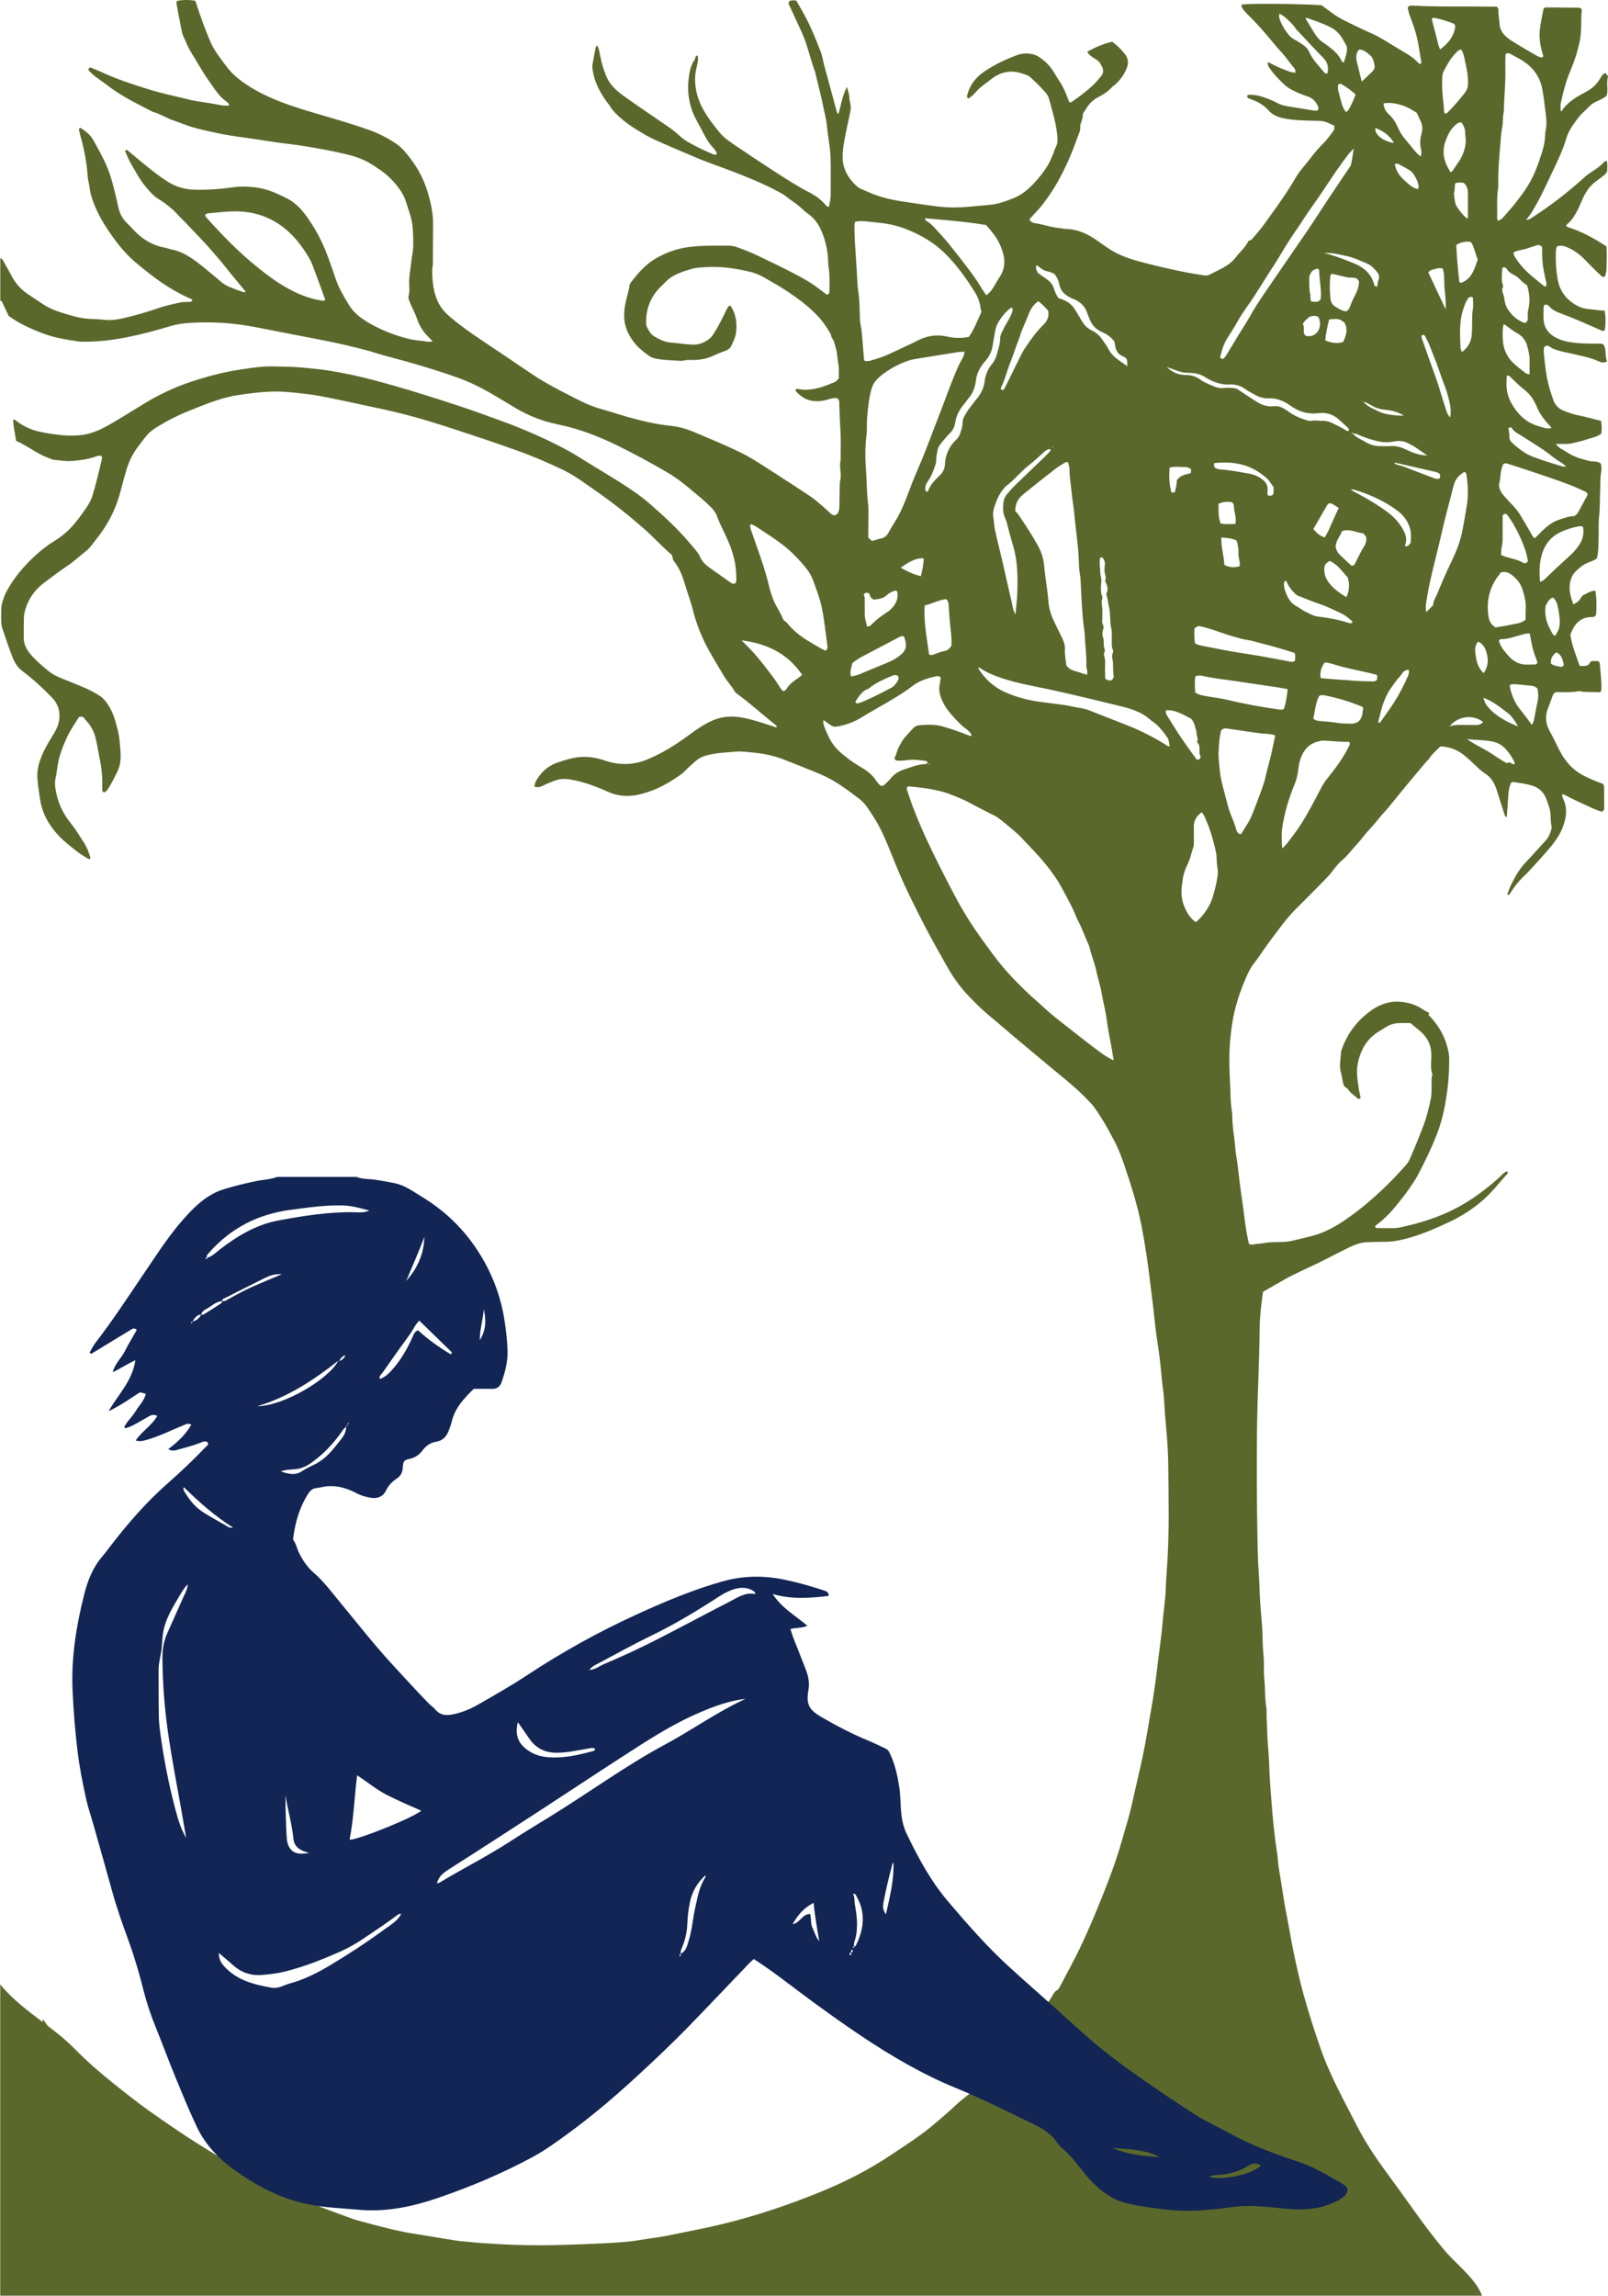 <?xml version="1.0" encoding="UTF-8"?>
<svg xmlns="http://www.w3.org/2000/svg" id="Layer_1" viewBox="0 0 1000 1427" width="720" height="1027.44"><defs><style>.cls-1{fill:#122554;}.cls-2{fill:#5b682c;}</style></defs><path class="cls-2" d="m998.61,45.52c-.06-.08-.27-.06-.43-.08-1.98.86-2.69,2.87-3.77,4.48-1.62,2.42-3.59,4.41-6.01,5.95-1.79,1.14-3.7,2.1-5.57,3.12-4.03,2.2-7.64,4.92-10.61,8.45-.51.6-.58,1.65-1.61,1.69,0-1.71-.31-3.48.05-5.11,1.47-6.63,3.07-13.24,5.74-19.53,2.61-6.15,4.7-12.44,6.05-19.01,1.35-6.6.5-13.28,1.3-19.64-1.04-1.32-2.24-1.08-3.35-1.09-6.26-.06-12.52-.1-18.78-.14-.57,0-1.13.04-1.69.81-.54,2.77-1.21,5.81-1.72,8.87-.37,2.23-.73,4.5-.77,6.75-.09,4.42.79,8.72,2.04,12.95.16.53.52,1.04-.23,1.65-1.82.2-3.39-.9-4.94-1.79-4.44-2.53-8.83-5.14-13.19-7.81-1.57-.96-3.11-2.03-4.46-3.26-2.24-2.05-3.89-4.49-4.08-7.69-.17-2.83-.83-5.62-.71-8.48.03-.83,0-1.74-1.26-2.49-1.18,0-2.74.02-4.29,0-16.07-.28-32.15.24-48.21-.65-1.01-.06-2.01.05-2.68,1.36.34,1.87.88,3.88,1.66,5.86.99,2.49,1.84,5.02,2.69,7.56,2.19,6.62,2.85,13.55,4.14,20.35.06.34-.24.75-.37,1.12-.9.08-1.39-.47-1.86-.98-2.45-2.64-5.44-4.55-8.52-6.34-2.09-1.22-4.14-2.49-6.21-3.74-4.63-2.78-9.13-5.77-14.1-7.95-3.12-1.37-6.22-2.79-9.27-4.3-4.96-2.46-10.08-4.63-14.6-7.91-2.41-1.75-4.81-3.52-7.16-5.24-14.28-1.03-45.28-1.07-49.44-.47-.37.5-.41,1.07-.16,1.6.74,1.56,1.89,2.81,3.11,4.02,4.35,4.27,8.49,8.74,12.45,13.37,3.04,3.55,5.89,7.26,9.08,10.66,2.92,3.13,5.23,6.71,8.01,9.93.67.78.93,1.7.58,2.71-2.21.2-4.1-.85-6.09-1.54-3.71-1.29-7.2-3.06-10.86-5-.43,2.2.8,3.47,1.75,4.82,2.4,3.38,5.36,6.25,8.33,9.11,1.25,1.2,2.6,2.19,4.11,3,3.26,1.76,6.62,3.26,10.17,4.35,3.35,1.03,5.57,3.31,6.85,6.52.26.64.35,1.37-.17,2.17-.83.37-1.83.32-2.8.17-5.46-.87-10.92-1.82-16.38-2.67-2.27-.35-4.36-1.07-6.39-2.16-2-1.07-4.1-1.97-6.23-2.74-3.47-1.25-7-2.34-10.77-2.19-.55.02-1.15.03-1.4.76.05,1.2.98,1.51,1.93,1.85,4.32,1.56,8.34,3.55,11.43,7.13,2.21,2.57,5.18,3.92,8.44,4.68,4.59,1.07,9.26,1.38,13.94,1.55,2.99.11,5.97.21,8.96.23,2.04.01,3.93.51,5.77,1.32,1.28.57,2.55,1.16,3.79,1.72-.05,2.42.01,2.46-.89,3.63-1.82,2.36-3.53,4.84-5.62,6.94-2.92,2.93-5.63,6.02-8.12,9.31-3.42,4.52-7.44,8.59-10.16,13.64-.81,1.5-1.77,2.91-2.67,4.36-4.9,7.83-10.39,15.26-15.75,22.77-2.47,3.46-5.31,6.66-8.07,9.91-.49.57-1.44.75-2.12,1.08-2.06,4.03-5.45,6.96-8.14,10.43-2.03,2.62-4.7,4.55-7.58,6.14-2.73,1.51-5.55,2.87-8.34,4.27-1.03.52-2.12.8-3.3.6-3.91-.66-7.84-1.21-11.73-1.98-9.86-1.97-19.65-4.23-29.37-6.87-6.66-1.81-12.94-4.21-18.69-7.99-2.14-1.4-4.22-2.9-6.29-4.39-6.23-4.48-12.91-7.71-20.8-7.73-.98,0-1.95-.4-2.93-.47-5.28-.37-10.25-2.26-15.45-3.04-1.49-.22-2.97-.84-3.64-2.46,2.75-3.11,5.62-5.85,8.06-9.01,3.48-4.5,6.67-9.18,9.44-14.11,4.8-8.56,8.77-17.52,12.03-26.79.93-2.65,2.4-5.15,2.09-8.13-.06-.53.2-1.11.39-1.64.71-2.01,1.28-4.06,1.31-6.06.9-1.35,1.72-2.51,2.46-3.72,1.68-2.73,3.92-4.8,6.77-6.31,3.26-1.73,6.44-3.6,8.89-6.49.54-.63,1.39-.99,2.01-1.57,3.27-3.03,5.84-6.49,7.32-10.8,1.04-3.04.45-5.7-1.35-8.02-2.25-2.91-4.9-5.5-7.92-7.7-5.53,1.21-10.5,3.45-15.52,6.16,1.62,3.45,5.32,3.98,7.68,6.66.35.65.9,1.65,1.43,2.65,1.12,2.1,1.03,4.11-.53,5.95-1.56,1.84-3.09,3.73-4.83,5.4-3.81,3.64-8.03,6.79-12.33,9.82-.66.47-1.33,1.09-2.15,1.04-.56-.19-.64-.59-.79-.99-1.63-4.39-3.37-8.73-6.06-12.63-1.13-1.63-2.13-3.35-3.15-5.06-2.44-4.11-5.74-7.35-9.8-9.86-.85-.53-1.73-.88-2.7-1.17-3.7-1.09-7.26-.88-10.86.48-7.07,2.67-13.84,5.9-20.09,10.18-5.36,3.68-9.07,8.51-10.55,14.93-.14.6-.04,1.11.71,1.75,1.89-1.04,3.53-2.63,4.96-4.3,1.41-1.65,3.01-2.99,4.73-4.25,1.48-1.09,2.96-2.2,4.4-3.35,6.02-4.8,12.65-6.14,19.96-3.49,1.45.53,3,.81,4.25,1.88,3.67,3.14,7,6.61,10.15,10.25,1.04,1.2,1.59,2.64,2.01,4.18,1.83,6.82,3.92,13.58,4.75,20.63.33,2.85.73,5.83-.63,8.37-1.02,1.9-1.42,3.95-2.31,5.85-.36.77-.69,1.54-1.04,2.32-2.01,4.45-4.94,8.32-8.06,11.99-4.17,4.89-8.78,9.35-14.9,11.8-4.74,1.9-9.46,3.65-14.68,4.17-4.38.43-8.78.78-13.15,1.2-6.08.59-12.25.63-18.33-.04-7.19-.79-14.33-2.01-21.5-3.01-8.05-1.12-15.91-2.93-23.33-6.33-2.31-1.06-4.88-1.77-6.77-3.53-5.42-5.05-8.84-11.13-8.62-18.74.09-3.11.47-6.24,1.04-9.3,1.14-6.13,2.49-12.22,3.77-18.33.33-1.56.3-3.11.02-4.66-.2-1.11-.56-2.22-.59-3.34-.06-2.31-.77-4.44-1.58-7.22-2.91,5.62-3.64,11.37-5.27,16.78-.69-.12-.83-.66-.98-1.23-2.57-9.44-5.17-18.88-7.72-28.33-.81-3.01-1.21-6.16-2.32-9.05-2.75-7.15-5.64-14.27-9.17-21.08-1.89-3.64-4-7.16-6.02-10.76-1.82-.04-3.54-.64-4.7.94-.29,1.29.41,2.12.81,3,2.23,4.91,4.54,9.79,6.79,14.69.77,1.67,1.49,3.37,2.15,5.09,2.61,6.89,4.13,14.13,6.78,21.01.15.39.14.84.24,1.26,1.58,6.61,3.34,13.18,4.68,19.84.78,3.88,1.87,7.69,2.25,11.68.26,2.65.63,5.35.99,8.02.51,3.79,1.19,7.59,1.3,11.4.21,7.96.12,15.94.1,23.91,0,2.51-.61,4.94-1.1,7.39-1.57-.19-2.12-1.29-2.86-2.08-2.66-2.83-5.78-5.09-9.2-6.84-7.73-3.95-14.98-8.68-22.25-13.38-7.63-4.92-15.19-9.96-22.7-15.06-3.87-2.62-7.88-5.09-10.91-8.78-3.52-4.28-6.92-8.64-9.72-13.45-3.81-6.53-5.88-13.48-5.56-21.1.11-2.72.76-5.33,1.33-7.96.39-1.82.72-3.61.13-5.44-1.63.24-1.17,1.8-1.78,2.65-2.58,3.59-3.26,7.9-3.75,12.05-.75,6.37-.09,12.74,1.96,18.91,1.17,3.53,2.99,6.73,4.76,9.96,2.66,4.83,4.8,9.99,8.77,14.02.69.7,1.21,1.57,1.73,2.42.27.45.59,1.01-.02,1.52-.69.37-1.34.1-2-.17-5.28-2.12-10.36-4.66-15.32-7.44-2.12-1.19-4.03-2.65-5.82-4.29-2.41-2.21-5.01-4.18-7.72-6.03-9.03-6.18-18.11-12.29-27.01-18.66-4.65-3.33-8.77-7.31-10.87-12.85-.91-2.38-1.74-4.8-2.39-7.26-.72-2.74-1.18-5.54-1.79-8.31-.12-.55-.3-1.1-.56-1.59-.2-.38-.13-1.15-1.03-.94-.19.52-.46,1.03-.57,1.57-.65,3.33-1.34,6.66-1.86,10.02-.19,1.24-.05,2.56.14,3.81,1.05,6.9,4.18,12.91,8.1,18.57.97,1.4,2.14,2.67,2.99,4.13.88,1.5,2.03,2.73,3.22,3.95,5.2,5.36,11.47,9.27,17.85,13.01,4.54,2.66,9.41,4.67,14.22,6.79,5.45,2.41,10.98,4.66,16.45,7.02,7.95,3.44,16.17,6.17,24.25,9.28,9.54,3.68,19.01,7.52,28.03,12.35,1.75.94,3.56,1.85,5.07,3.1,2.84,2.36,6.06,4.17,8.82,6.65,1.57,1.41,3.08,2.97,4.84,4.15,5,3.36,7.68,8.42,9.58,13.75,1.89,5.31,2.9,10.93,3.02,16.65.02.85.01,1.72.16,2.55.93,5.08.58,10.2.57,15.31,0,1.03-.43,1.96-1.72,1.99-2.51-1.89-4.94-3.86-7.51-5.64-5.73-3.97-11.98-7.05-18.16-10.22-5.67-2.91-11.49-5.55-17.21-8.36-4.09-2-8.33-3.62-12.6-5.18-1.89-.69-3.81-1.03-5.83-1.03-8.1.02-16.21-.19-24.28.85-7.29.93-14.07,3.33-20.42,6.95-6.43,3.66-11.17,9.15-15.61,14.92-.42.55-.86,1.23-.94,1.89-.61,4.64-2.35,9.01-3,13.67-.52,3.75-.57,7.3.31,10.92,1.18,4.8,3.67,8.96,6.88,12.58,2.14,2.42,4.82,4.41,7.42,6.36,1.33,1,2.9,1.73,4.63,2.08,5.18,1.04,10.45,1.04,15.69,1.38.42.03.87.03,1.27-.09,1.67-.49,3.39-.46,5.09-.43,4.73.08,9.3-.51,13.65-2.59,2.56-1.22,5.24-2.17,7.88-3.22,1.52-.6,2.83-1.61,3.47-3.02,1.22-2.7,2.64-5.4,2.96-8.39.64-5.93-.03-11.63-3.66-16.66-1.1.27-1.56,1.19-2,2.06-1.23,2.4-2.35,4.86-3.61,7.25-1.39,2.64-2.79,5.28-4.39,7.8-.9,1.41-1.86,2.83-3.29,3.87-2.97,2.14-6.17,3.47-9.89,3.36-4.69-.13-9.31-.98-13.97-1.33-3.72-.28-6.78-1.89-9.87-3.66-1.27-.73-2.26-1.67-3.03-2.91-.9-1.45-1.85-2.86-2.25-4.67,0-.61,0-1.33,0-2.04.11-8.35,3.1-15.48,9.04-21.37,1.11-1.1,2.27-2.16,3.35-3.29,1.3-1.34,2.78-2.39,4.38-3.35,3.32-2,7.01-3.05,10.65-4.2,3.97-1.26,8.14-1.3,12.24-1.46,8.43-.31,16.69,1.08,24.88,2.97,3.08.71,5.95,1.91,8.66,3.46,4.8,2.75,9.64,5.44,14.28,8.49,6.43,4.23,12.54,8.83,18,14.26,3.84,3.82,6.95,8.22,9.53,12.98,0,1.77,1.45,2.92,1.92,4.49.48,1.63.88,3.28,1.33,4.92.71,2.62.64,5.36,1.15,7.97.64,3.27.43,6.48.46,9.64-1.16,1.5-2.43,2.57-4.18,3.02-.68.18-1.31.54-1.97.8-6.28,2.46-12.65,4.25-19.5,2.77-.5-.11-1.16,0-1.35,1.19,2.05,2.21,4.39,4.34,7.56,5.5,3.32,1.21,6.65,1.17,10.08.55,2.76-.5,5.38-1.83,8.09-1.53,1.22.65,1.47,1.58,1.5,2.62.17,6.1.4,12.2.78,18.3.31,5.11.1,10.24.11,15.37,0,.71.09,1.44-.05,2.13-.47,2.48-.33,4.94-.04,7.43.18,1.54.26,3.19-.08,4.68-.42,1.84-.41,3.65-.44,5.5-.06,3.84-.15,7.68-.19,11.53-.01,1.16-.15,2.25-.64,3.32-.51,1.12-1.25,1.87-2.42,1.97-1.18-.07-1.96-.69-2.69-1.37-1.26-1.15-2.45-2.38-3.76-3.48-2.72-2.28-5.33-4.73-8.26-6.7-8.85-5.93-17.82-11.68-26.78-17.46-5.73-3.7-11.44-7.39-17.62-10.36-9.35-4.49-18.93-8.45-28.48-12.47-4.44-1.87-9.12-3.24-13.94-3.71-9.08-.89-17.9-3.04-26.66-5.44-5.19-1.42-10.28-3.23-15.48-4.63-5.24-1.41-10.23-3.36-15.05-5.82-4.17-2.13-8.37-4.22-12.5-6.41-5.78-3.06-11.48-6.25-16.91-9.91-8.25-5.55-16.46-11.17-24.75-16.67-9-5.97-18-11.95-26.26-18.95-2.74-2.32-5.12-4.93-6.83-8.11-3.46-6.45-4.12-13.48-4.2-20.62-.02-1.41.41-2.82.42-4.23.08-8.25.12-16.51.14-24.76.02-7.47-1.7-14.65-3.99-21.68-2.21-6.8-5.59-13.06-9.94-18.74-2.67-3.49-5.34-6.99-9.11-9.5-5.23-3.49-10.72-6.33-16.66-8.45-12.31-4.4-24.91-7.83-37.41-11.59-11.57-3.48-22.96-7.33-33.54-13.35-6.99-3.98-13.43-8.49-18.23-15.09-3.43-4.71-7.17-9.2-9.51-14.61-3.31-7.7-6.13-15.58-8.75-23.54-.27-.81-.32-1.68-1.06-2.26-4.08-.57-7.8-.5-10.88.18-.45.44-.59.99-.48,1.57.81,4.46,1.58,8.92,2.49,13.35.53,2.62.85,5.43,2.05,7.74,1.38,2.65,2.25,5.51,3.8,8.06,2.88,4.72,5.65,9.5,8.58,14.19,1.72,2.75,3.65,5.37,5.49,8.05,2.32,3.39,4.73,6.68,8.06,9.21.89.68,2.15,1.3,2.3,2.93-2.02.02-3.83.04-5.66-.35-2.49-.54-5.02-.92-7.53-1.35-3.91-.67-7.89-1.07-11.72-2.03-8.24-2.07-16.58-3.74-24.73-6.26-10.05-3.11-20.02-6.36-29.59-10.78-2.06-.95-4.17-1.8-6.27-2.67-.68-.28-1.36-.35-1.89.33-.24.6-.06,1.18.34,1.58,1.1,1.11,2.19,2.25,3.42,3.19,2.7,2.06,5.55,3.93,8.24,6.01,8.59,6.64,18.34,11.25,27.9,16.22,4.68,1.23,8.71,4.03,13.3,5.5,3.78,1.21,7.42,2.9,11.23,3.98,5.05,1.43,10.18,2.58,15.32,3.66,5.7,1.2,11.45,2.09,17.23,2.86,6.89.92,13.74,2.1,20.61,3.08,4.78.68,9.6,1.12,14.36,1.87,8.97,1.41,17.93,2.98,26.78,5.04,5.26,1.22,10.45,2.75,15.21,5.41,2.1,1.17,4.11,2.5,6.11,3.83,5.26,3.49,9.75,7.78,13.39,12.95,1.81,2.57,3.22,5.34,4.11,8.35,1.25,4.2,2.92,8.34,3.59,12.63.73,4.74.73,9.62.67,14.44-.04,3.09-.83,6.16-1.15,9.26-.52,5.07-1.67,10.08-1.3,15.24.17,2.41.16,4.84-.6,6.98.47,2.31,1.29,4.24,2.23,6.16,1.31,2.67,2.53,5.4,3.51,8.2,1.34,3.84,3.51,7.09,6.3,9.98.97,1.01,1.95,2.01,3.12,3.23-2.92.64-5.36-.27-7.84-.44-3.57-.24-7.02-1.04-10.43-2-7.41-2.09-14.46-5.06-21.13-8.89-4.98-2.86-9.55-6.24-12.6-11.23-3.19-5.2-6.35-10.43-8.3-16.28-1.66-4.98-3.43-9.92-5.25-14.84-2.96-8.04-6.99-15.54-11.85-22.58-3.41-4.95-7.26-9.5-12.73-12.35-6.7-3.48-13.58-6.55-21.2-7.26-4.24-.4-8.55-.53-12.78.08-8.04,1.14-16.11,1.75-24.21,1.51-6.06-.18-11.72-1.89-16.86-5.23-4.42-2.87-8.59-6.07-12.68-9.37-3.88-3.12-7.65-6.36-11.49-9.53-.52-.43-1.09-.98-1.99-.08,1.05,2.35,1.95,4.88,3.26,7.18,3.15,5.53,6.09,11.18,10.33,16.05,2.25,2.59,4.46,5.13,7.44,6.91,3.06,1.82,5.86,3.97,8.55,6.32,1.83,1.59,3.29,3.5,5.02,5.17,3.98,3.84,7.64,7.99,11.5,11.95,2.66,2.73,5.25,5.59,7.78,8.47,1.97,2.24,3.92,4.49,5.82,6.79,2.08,2.5,4.07,5.07,6.13,7.59,3.05,3.72,6.12,7.43,9.17,11.13-.56.5-1.13.42-1.64.24-2.41-.85-4.82-1.7-7.2-2.64-2.12-.84-4.16-1.85-5.94-3.31-1.65-1.35-3.26-2.75-4.9-4.11-4.39-3.62-8.67-7.37-13.38-10.57-3.78-2.57-7.74-4.75-12.31-5.64-1.8-.35-3.53-1.06-5.34-1.4-7.4-1.4-13.45-5.16-18.59-10.53-1.48-1.54-2.89-3.15-4.44-4.62-2.67-2.52-4.33-5.61-5.22-9.11-.7-2.74-1.22-5.53-1.89-8.29-1.37-5.66-2.77-11.32-4.96-16.71-2.41-5.93-5.58-11.5-8.66-17.11-1.76-3.22-4.41-5.52-7.41-7.49-.45-.3-.94-.63-1.52-.2-.08.26-.26.54-.22.78.14.83.32,1.66.55,2.47,2.12,7.64,3.85,15.36,4.59,23.28.22,2.4.33,4.84.89,7.16.6,2.48.71,5.03,1.4,7.51,2.82,10.16,8.25,18.95,14.34,27.33,4.24,5.84,9.02,11.26,14.7,15.88,4.73,3.85,9.42,7.7,14.46,11.16,5.86,4.02,11.99,7.49,18.46,10.38.46.21,1.1.31,1.06,1.06-.49.91-1.38.85-2.22.9-1.85.11-3.75-.04-5.53.36-4.56,1.03-9.16,2.03-13.56,3.56-7.11,2.47-14.33,4.55-21.64,6.22-3.86.88-7.86,1.46-11.85.97-3.4-.41-6.8-.48-10.21-.66-1.13-.06-2.25-.25-3.37-.43-5.07-.8-9.91-2.44-14.77-4-3.27-1.05-6.35-2.52-9.24-4.34-3.36-2.12-6.62-4.41-9.94-6.62-4.23-2.81-7.47-6.48-9.86-10.96-1.67-3.13-3.45-6.21-5.16-9.33-.48-.88-.96-1.75-2.03-2.02v26.48c.92-.02,1.1.75,1.39,1.36,1.28,2.69,2.53,5.4,3.82,8.13,6.49,4.71,13.72,7.97,21.15,10.8,7.2,2.74,14.78,3.95,22.36,5.07,1.26.19,2.56.14,3.84.14,8.84,0,17.58-1.06,26.22-2.78,9.18-1.83,18.23-4.25,27.2-6.96,3.97-1.2,8.05-1.75,12.17-1.99,6.82-.39,13.67-.41,20.48.04,6.93.46,13.83,1.4,20.66,2.73,5.28,1.03,10.57,2.07,15.85,3.1,7.79,1.52,15.57,3.04,23.36,4.53,7.52,1.44,14.99,3.04,22.41,4.92,3.71.94,7.45,1.78,11.08,2.95,8.65,2.78,17.53,4.75,26.21,7.36,9.23,2.78,18.47,5.57,27.51,8.9,9.34,3.44,18.04,8.3,26.53,13.5,2.66,1.63,5.36,3.2,8.03,4.81,8.22,4.94,17.04,8.36,26.44,10.28,13.01,2.66,25.3,7.35,37.17,13.19,10.58,5.21,20.94,10.8,31.11,16.77,5.03,2.95,9.66,6.47,14.1,10.24,4.21,3.58,8.57,7,12.51,10.9,1.93,1.92,3.48,3.93,4.39,6.63,1.17,3.46,3,6.69,4.51,10.04,1.28,2.85,2.62,5.67,3.7,8.6.97,2.64,1.74,5.37,2.38,8.11.94,4.02,1.15,8.14,1.16,12.26,0,.71-.08,1.42-.64,2-.97.54-1.87.31-2.75-.31-3.82-2.71-7.66-5.4-11.49-8.11-1.04-.74-2.08-1.48-3.08-2.27-1.78-1.42-3.32-2.92-4.29-5.16-1.35-3.13-3.79-5.63-5.97-8.24-7.49-8.99-16.04-16.93-24.8-24.62-5.87-5.15-12.33-9.6-18.94-13.78-7.8-4.94-15.77-9.61-23.59-14.51-3.12-1.96-6.25-3.89-9.49-5.64-13.52-7.3-27.59-13.35-42.01-18.6-8.53-3.1-17.05-6.23-25.67-9.07-17.77-5.85-35.63-11.45-53.74-16.19-8.92-2.34-17.93-4.25-27.04-5.7-5.34-.85-10.69-1.31-16.06-1.84-6.11-.59-12.2-.59-18.31-.73-7.14-.17-14.17.95-21.18,2.03-10.11,1.56-19.97,4.17-29.69,7.37-10.44,3.43-20.29,8.11-29.66,13.81-6.92,4.21-13.76,8.55-20.77,12.59-5.29,3.05-10.77,5.75-16.95,6.69-4.54.69-9.1.66-13.61.21-4.35-.44-8.7-1.09-13.02-2.01-5.55-1.18-10.52-3.36-14.97-6.82-.44-.34-.93-.6-1.42-.87-.09-.05-.27.04-.65.11.29,4.32,1.15,8.58,1.92,13.17,5.48,2.37,10.43,6,15.85,8.78,1.89.97,3.92,1.67,5.88,2.48.39.16.78.41,1.19.44,3.82.29,7.61,1.1,11.46.81,5.24-.4,10.45-1.03,15.43-2.87.94-.35,1.91-.57,2.92-.38.87.6.74,1.51.55,2.3-1.87,7.71-3.59,15.46-6,23.03-.96,3.02-2.67,5.62-4.46,8.19-4.24,6.07-8.65,11.99-14.67,16.46-1.25.93-2.51,1.86-3.84,2.67-6.12,3.71-11.55,8.26-16.53,13.37-5.68,5.83-10.67,12.18-14.34,19.48-.76,1.51-1.18,3.18-1.8,4.77-.26.67-.77,2.62-.89,4.31,0,4.84-.25,5.64.13,10.53.31,1.76.67,2.53.99,3.52,1.86,5.66,3.82,11.28,5.98,16.83,1.32,3.37,3.14,6.18,6.13,8.44,6.48,4.88,12.45,10.39,18.12,16.17,4.07,4.14,5.66,9.3,4.44,15.25-.71,3.46-2.39,6.37-4.21,9.24-2.88,4.57-5.48,9.26-7.33,14.37-1.23,3.4-1.91,6.78-1.81,10.4.13,4.7.98,9.27,1.64,13.9,1.3,9.13,5.65,16.61,11.78,23.09,3.4,3.59,7.41,6.61,11.3,9.71,2.09,1.67,4.49,2.97,6.77,4.4.47.29,1.03.53,1.57-.31-.86-3.17-2.04-6.37-3.86-9.25-2.66-4.2-5.23-8.51-8.36-12.35-5.47-6.71-8.7-14.24-9.74-22.76-.21-1.68-.19-3.38.18-5.09.51-2.34.89-4.72,1.18-7.1.78-6.43,3.2-12.38,5.77-18.17,2.05-4.62,5.11-8.78,7.59-12.92,1.15-.45,1.96-.49,2.77.04.61.75,1.2,1.55,1.88,2.27,2.76,2.97,4.66,6.36,5.66,10.33.8,3.17,1.3,6.38,1.96,9.57,1.41,6.83,2.58,13.65,2.23,20.66-.04.85.08,1.71.1,2.56.02.63.27,1.07,1,1.33,1.15-.2,1.79-1.19,2.44-2.09,2.23-3.13,3.76-6.64,5.52-10.04,1.6-3.1,2.33-6.33,2.41-9.78.07-2.99-.31-5.94-.54-8.91-.38-5.01-1.64-9.8-3.06-14.55-1.02-3.4-2.55-6.62-4.53-9.6-1.36-2.04-2.99-3.88-5.03-5.16-2.64-1.66-5.4-3.18-8.24-4.44-4.93-2.19-9.95-4.15-14.96-6.17-3.05-1.23-6.02-2.64-8.55-4.73-4.05-3.35-8.11-6.72-11.47-10.8-2.3-2.8-3.83-6.01-3.88-9.71-.05-4.27.04-8.54.11-12.81.02-.98.16-1.98.38-2.94,1.74-7.66,5.95-13.89,12.1-18.49,4.87-3.65,9.72-7.37,14.78-10.77,4.02-2.7,7.54-6.01,11.33-8.99,2.49-1.96,4.21-4.61,6.15-7.04,3.45-4.32,6.52-8.9,9.11-13.82,3.06-5.82,5.14-11.96,6.76-18.31,1.02-3.98,2.1-7.95,3.31-11.87,1.52-4.91,3.75-9.49,6.87-13.61,1.54-2.03,3.04-4.1,4.63-6.09,1.33-1.67,2.77-3.26,4.54-4.48,5.26-3.66,10.89-6.68,16.69-9.38,3.73-1.74,7.58-3.21,11.4-4.74,8.05-3.2,16.11-6.23,24.77-7.58,7.45-1.16,14.9-2.11,22.44-2.26,6.55-.12,13.03.68,19.53,1.4,6.65.73,13.16,2.12,19.7,3.43,6.68,1.34,13.31,2.9,19.97,4.26,12.52,2.56,24.94,5.54,37.15,9.24,12.22,3.7,24.3,7.82,36.42,11.84,6.19,2.05,12.33,4.28,18.49,6.44,9.52,3.34,18.76,7.36,27.88,11.65,7.75,3.64,14.54,8.81,21.54,13.67,10.5,7.29,20.46,15.25,30.05,23.67,5.87,5.15,11.09,11.02,16.85,15.85.73,1.43.45,2.76,1.33,3.88,3.13,3.93,5.11,8.45,6.52,13.28,1.71,5.86,3.94,11.57,5.42,17.48,1.67,6.65,4.01,12.99,6.95,19.15,3.49,7.33,7.93,14.1,11.97,21.11,2.07,3.59,5.03,6.52,7.05,10.12.27.47.71.89,1.16,1.22,8.53,6.13,16.23,13.29,24.48,19.76.3.24.58.58.25,1.32-1.12-.36-2.3-.73-3.48-1.11-5.67-1.84-11.32-3.75-17.18-4.89-6.72-1.3-13.25-1-19.58,1.92-5.07,2.33-9.61,5.45-14.06,8.75-8.11,6.02-16.61,11.37-25.97,15.24-8.8,3.64-17.76,3.67-26.66.62-5.51-1.89-11.05-2.68-16.77-1.96-4.08.51-7.99,1.84-11.91,3.1-5.07,1.63-9.1,4.59-12.14,8.9-1.28,1.82-2.61,3.68-2.68,6.24,1.98.69,3.73.2,5.37-.66,2.4-1.26,4.91-2.22,7.45-3.14,3.32-1.2,6.71-1.17,10.09-.55,8.01,1.47,15.57,4.33,22.97,7.64,6.08,2.72,12.42,3.1,18.78,1.69,7.82-1.73,15.06-5.03,21.76-9.43,2.48-1.63,5.13-3.18,7.15-5.3,2.17-2.28,4.49-4.32,6.87-6.33,1.98-1.67,4.24-2.75,6.77-3.41,5.81-1.52,11.78-1.74,17.71-2.25,3.69-.31,7.36.21,11.05.56,6.41.61,12.63,1.87,18.62,4.17,6.49,2.49,12.94,5.07,19.37,7.69,3.02,1.23,6.04,2.5,8.92,4.02,3.01,1.59,5.92,3.39,8.73,5.31,3.52,2.4,6.91,4.99,10.31,7.55,3.83,2.88,6.18,7,8.72,10.9,4.35,6.69,7.49,14,10.47,21.38,2.98,7.36,5.92,14.75,9.28,21.95,4.21,9.01,8.69,17.9,13.29,26.72,4.08,7.8,8.47,15.43,12.76,23.11,3.89,6.97,8.51,13.41,14.11,19.14,4.28,4.37,8.59,8.69,13.36,12.55,4.53,3.66,8.88,7.55,13.33,11.31,4.56,3.84,9.15,7.65,13.73,11.47,4.69,3.91,9.35,7.86,14.08,11.73,6.38,5.22,12.76,10.44,18.47,16.42,1.47,1.54,3.06,3.02,4.3,4.73,5.09,7.02,9.31,14.59,13.27,22.28,2.47,4.78,4.28,9.86,6.01,14.97,4.18,12.37,8.1,24.8,10.55,37.65,1.09,5.71,2.04,11.45,2.93,17.19.74,4.76,1.32,9.55,1.93,14.34.75,5.91,1.49,11.81,2.19,17.73.7,5.92,1.21,11.86,2.03,17.76.88,6.31,1.98,12.59,2.57,18.95.27,2.96.58,5.93.85,8.9.36,3.95,1.11,7.88,1.32,11.83.38,7.52,1.09,15.01,1.72,22.51.52,6.22.86,12.48.92,18.72.2,19.49.68,38.97-.46,58.46-.41,7.09-1.05,14.17-1.22,21.28-.01.43-.04.85-.09,1.28-.52,4.94-1.06,9.87-1.57,14.81-.35,3.39-.59,6.79-1,10.17-.69,5.77-1.54,11.52-2.2,17.29-1.14,9.87-2.49,19.7-4.25,29.47-1.56,8.65-2.85,17.35-4.62,25.95-2.23,10.82-4.89,21.55-7.26,32.34-1.52,6.94-3.72,13.68-5.63,20.51-1.45,5.19-3.05,10.34-4.8,15.44-2.81,8.18-5.99,16.23-9.23,24.26-3.93,9.75-8.06,19.41-12.59,28.88-3.8,7.94-8.11,15.64-12.19,23.46-.6,1.15-1.19,2.38-2.35,2.96-1.15.56-1.59,1.52-2.17,2.5-3.85,6.5-8.27,12.57-13.49,18.07-3.81,4.02-7.52,8.15-10.78,12.63-4.44,6.1-9.11,11.98-14.56,17.23-2.65,2.55-4.91,5.51-7.5,8.14-2.79,2.83-5.56,5.65-8.78,8.06-3.85,2.89-7.21,6.43-10.87,9.59-4.41,3.81-8.78,7.68-13.4,11.21-6.88,5.27-14.21,9.92-21.41,14.75-13.87,9.3-28.68,16.83-44.11,23.1-19.88,8.07-40.18,14.89-61.05,19.94-8.41,2.03-16.91,3.68-25.38,5.43-6.67,1.38-13.34,2.72-20.11,3.56-2.81.35-5.59.95-8.39,1.32-2.95.39-5.92.71-8.89.93-3.68.27-7.37.47-11.05.67-8.37.44-16.76.69-25.14.96-14.07.46-28.16.26-42.22-.63-4.96-.32-9.94-.52-14.88-1.1-2.97-.35-5.96-.43-8.9-.88-7.99-1.22-15.94-2.68-23.94-3.88-12.38-1.85-24.42-5.12-36.46-8.39-5.22-1.41-10.18-3.51-15.25-5.32-5.35-1.91-10.63-3.99-15.81-6.32-4.66-2.09-9.3-4.25-14.03-6.16-5.15-2.09-10.1-4.52-14.84-7.43-3.02-1.85-6.09-3.68-9.3-5.18-11.09-5.21-21.62-11.4-31.94-17.96-9.84-6.25-19.46-12.83-28.96-19.57-7.88-5.6-15.47-11.58-23-17.63-8.33-6.68-16.38-13.65-23.87-21.28-5.24-5.33-11.06-9.97-16.97-14.47l-3-4.28c0,.67,0,1.34,0,2.02-9.49-7.17-18.98-14.23-26.47-23.45v193.52h921.53c-3.96-10.67-16-19.55-23.01-27.84-7.33-8.68-14.12-17.8-20.69-27.07-5.42-7.65-10.97-15.21-16.5-22.78-6.62-9.08-12.83-18.43-17.91-28.46-5.33-10.51-11-20.86-15.87-31.6-2.29-5.05-4.42-10.16-6.25-15.38-3.9-11.11-7.48-22.33-10.64-33.68-2.67-9.57-4.8-19.26-6.78-28.98-1.36-6.67-2.38-13.41-3.74-20.07-1.97-9.6-3.12-19.32-4.85-28.96-.55-3.07-.67-6.21-1.07-9.3-.43-3.37-1.02-6.73-1.42-10.11-.6-5.07-1.17-10.14-1.6-15.22-.64-7.5-1.19-15-1.69-22.51-.36-5.39-.31-10.78-.82-16.18-.71-7.49-.8-15.04-1.14-22.57-.07-1.56.13-3.16-.14-4.69-1.02-5.91-.66-11.9-1.27-17.84-.51-4.94-.03-9.98-.52-14.92-.47-4.68-.5-9.36-.69-14.04-.04-1.14-.04-2.28-.13-3.41-.41-5.09-.91-10.17-1.24-15.27-.38-5.95-.41-11.92-.85-17.88-.6-8.21-.74-16.47-.89-24.7-.37-20.21-.41-40.42-.27-60.63.08-11.37.4-22.74.84-34.11.43-11.08.72-22.17.84-33.26.08-7.54.98-14.98,2.11-22.61,4.13-2.36,8.31-4.74,12.48-7.14,8.01-4.59,16.58-8.06,24.81-12.21,5.68-2.87,11.3-5.89,17.06-8.61,3.25-1.53,6.57-2.68,10.17-2.83,3.7-.16,7.4-.28,11.1-.27,6.19.02,12.14-1.48,17.93-3.26,7.46-2.29,14.61-5.5,21.71-8.79,8.05-3.73,15.43-8.45,22.05-14.34,5.42-4.83,9.8-10.62,14.67-15.96.35-.38.36-1.04-.17-1.48-1.44.4-2.45,1.41-3.46,2.41-3.45,3.4-7.22,6.43-11.04,9.39-9.04,7.02-18.84,12.67-29.6,16.65-5.6,2.07-11.3,3.85-17.1,5.19-3.03.7-6.05,1.64-9.2,1.68-3.41.04-6.83,0-10.25-.04-.53,0-1.15.02-1.42-.62-.11-.7.38-1.02.82-1.35,4.36-3.2,8.16-7,11.58-11.16,3.32-4.03,6.58-8.1,9.52-12.45,1.58-2.34,3.18-4.64,4.51-7.15,4.38-8.29,8.47-16.71,11.89-25.45,2.28-5.81,3.92-11.83,5.03-17.94.88-4.87,1.61-9.77,2.09-14.73.46-4.83.58-9.63.58-14.46,0-2.99-.72-5.89-1.59-8.75-2.15-7.09-5.99-13.14-11.25-18.36.15-.43.29-.81.45-1.26-1.54-.86-3.19-1.66-4.7-2.67-3.75-2.5-7.99-3.68-12.32-4.22-6.77-.84-13.16,1.17-18.58,4.95-8.81,6.13-15.28,14.35-18.85,24.64-.23.66-.48,1.36-.49,2.04-.05,3.92-1.24,7.81-.1,11.79.85,2.96.92,6.13,2.12,8.98.92.76,2.05,1.31,2.62,2.22,1.41,2.25,3.78,3.4,5.53,5.24.47.49,1.24.72,2.11-.25-.33-1.56-.8-3.31-1.07-5.1-.84-5.6-1.88-11.17-.59-16.88,1.64-7.3,4.84-13.49,11.06-17.99,2.09-1.51,4.34-2.68,6.48-4.06,2.63-1.68,5.45-2.38,8.48-2.44,2.27-.04,4.54,0,6.56,0,2.46,2.05,4.72,3.78,6.81,5.69,3.94,3.61,6.05,8.01,6.23,13.51.14,4.23-.83,8.54.6,12.71.08.24-.03.57-.13.83-.52,1.38-.26,2.82-.31,4.23-.1,3.13.17,6.33-.38,9.37-1.19,6.55-2.95,12.98-5.37,19.19-2.11,5.42-4.26,10.83-6.59,16.16-.96,2.19-1.75,4.53-3.41,6.36-2.87,3.16-5.69,6.36-8.68,9.4-8.99,9.13-18.59,17.58-29.18,24.83-6.24,4.27-12.82,7.92-20.18,9.91-4.24,1.15-8.55,2.03-12.81,3.12-2.37.61-4.76.72-7.18.82-3.53.15-7.08-.1-10.61.67-1.91.41-3.94.28-5.9.74-1.04.24-2.26.47-3.35-.44-.28-1.3-.57-2.69-.86-4.07-1.63-7.78-2.21-15.72-3.43-23.57-.59-3.78-1.06-7.59-1.55-11.38-.65-5.06-1.1-10.16-1.96-15.19-.56-3.23-.68-6.49-1.08-9.72-.62-4.93-1.38-9.84-1.46-14.83-.02-1,.04-2.01-.13-2.98-1.07-5.9-.9-11.9-1.22-17.83-.54-10.06-.77-20.16.4-30.24.54-4.66,1.16-9.32,2.22-13.85,1.9-8.15,4.71-16.05,8.21-23.68,1.07-2.33,2.24-4.62,3.84-6.63,2.39-2.99,4.53-6.16,6.68-9.32,2.55-3.74,5.36-7.29,8.05-10.93,3.71-5.02,7.56-9.91,12.02-14.31,5.47-5.4,10.88-10.86,16.26-16.35,2.09-2.12,4.19-4.22,5.99-6.64,1.86-2.49,3.82-5.04,6.21-6.97,3.25-2.63,5.5-6.08,8.35-9.02,2.25-2.33,4.14-5.02,6.26-7.49,2.49-2.91,5.21-5.64,7.55-8.67,2-2.6,4.34-4.87,6.41-7.39,3.42-4.16,6.78-8.36,10.19-12.52,1.8-2.2,3.62-4.37,5.45-6.54,2.64-3.15,5.27-6.3,7.93-9.44.64-.76,1.5-1.37,2.01-2.2,1.75-2.84,4.36-4.83,6.77-7.31,5.06.19,9.71,1.74,13.77,4.75,2.62,1.94,4.97,4.23,7.37,6.46,2.08,1.93,4.03,4.01,6.47,5.53,3.82,2.37,5.97,5.97,7.32,10.12,1.44,4.44,2.85,8.89,4.24,13.35.41,1.32.69,2.68,1.7,4.02.23-.65.45-1.01.48-1.39.34-4.53.68-9.06.98-13.59.16-2.41.64-4.71,1.81-6.9.69-.06,1.26-.22,1.8-.13,3.91.65,7.87,1.06,11.65,2.36,3.06,1.06,5.39,2.87,7.1,5.71,1.42,2.36,2.05,4.93,2.94,7.45,1.4,3.96.52,8.2,1.53,12.21.16.63-.13,1.4-.3,2.08-.65,2.51-1.76,4.75-3.56,6.68-4.17,4.47-8.18,9.08-12.37,13.53-1.77,1.88-3.32,3.88-4.7,6.04-2.07,3.24-3.8,6.67-5.37,10.17-.51,1.15-.8,2.4-1.17,3.61-.03.08.15.23.24.35.87.02,1.2-.68,1.56-1.25,2.69-4.4,5.98-8.28,9.77-11.77,1.04-.96,2-2.02,2.96-3.08,3.06-3.36,6.16-6.69,9.15-10.12,4.19-4.8,8.28-9.63,10.64-15.74,1.77-4.59,2.77-9.1,1.72-13.99-.39-1.84-1.3-3.45-1.85-5.2-.18-.57-.33-1.06.31-1.62,3.88,1.91,7.76,3.99,11.77,5.76,4.14,1.82,8.14,4.03,12.4,5.18,1.09-.44,1.5-1.13,1.5-2.07-.02-4.55-.03-9.11-.1-13.66,0-.51-.41-1.02-.66-1.59-4.22-1.39-8.23-3.17-12.15-5.16-6.72-3.42-11.34-8.84-14.78-15.4-2.11-4.02-3.96-8.17-6.19-12.14-2.53-4.52-3.05-9.44-1.06-14.36.9-2.23,1.78-4.46,2.54-6.74.39-1.16.75-2.5,2.48-3.21,4.46.1,9.29.32,14.07-.55.27-.05.57,0,.85.05,3.52.65,7.09.38,10.64.58.83.05,1.72.22,2.42-.67.05-.33.17-.73.18-1.15.23-5.27-.61-10.48-.94-15.72-.05-.71-.36-1.36-1.14-1.81h-3.85c-1.5.59-1.29,1.73-2.3,2.43-1.45.73-3.25.76-5.33.47-2.13-6.28-4.68-12.42-5.72-19.15.1-.3.2-.71.36-1.11,2.36-6.01,6.16-10.13,13.19-10.01,1.05.02,1.93-.44,2.43-1.44.48-4.57.28-11.78-.46-14.95-3.09.05-5.5,1.87-7.97,3.05-2.69,3.86-2.8,3.96-5.67,5.44-1.63-4.14-2.79-8.34-2.16-12.79.4-2.82,1.39-5.45,3.51-7.6,2.42-2.46,5.02-4.53,8.31-5.78,1.81-.69,3.76-1.31,4.95-2.45,1.2-4.69.91-9.12,1.08-13.51.16-4.12-.16-8.29.28-12.37.62-5.82.46-11.64.71-17.45.14-3.26-.06-6.52.52-9.78.34-1.9.43-3.95-.18-5.82-2.32-1.76-5.07-.95-7.51-1.65-2.45-.71-4.94-1.28-7.33-2.19-2.4-.91-4.65-2.13-6.79-3.54-2.06-1.35-4.57-2.12-6.19-4.78,3.6-.13,6.88.31,10.05-.41,3.04-.69,6.09-1.4,9.05-2.38,3.06-1.01,6.34-1.54,9.08-3.6.21-2.71.47-5.35-.24-7.96-5-1.24-9.77-2.58-14.62-3.55-2.96-.59-5.72-1.62-8.49-2.72-3.23-1.27-5.43-3.52-6.56-6.82-.97-2.82-1.92-5.63-2.7-8.52-1.7-6.33-2.34-12.8-3.05-19.28-.14-1.27-.16-2.56-.11-3.84.05-1.11.69-1.83,1.74-1.94,1.69-.09,2.62,1.22,3.92,1.77,3.97,1.68,8.18,2.32,12.32,3.29,5.53,1.3,11.14,2.25,16.33,4.71,1.42.68,2.95.88,5.05-.02-1.54-3.43-.27-7.28-2.17-10.42-1.24-.88-2.41-.61-3.53-.62-5.97-.06-11.93,0-17.86-1.05-3.54-.63-6.84-1.67-9.89-3.65-3.91-2.54-5.85-6.09-6.08-10.64-.11-2.27-.02-4.55.02-6.83.01-.69.01-1.43.71-1.94,1.27-.51,2.17.23,2.94,1.08,1.88,2.06,4.27,3.19,6.85,4.13,3.6,1.3,7.15,2.76,10.68,4.25,4.58,1.93,9.12,3.95,13.67,5.95,1.03.45,2.01,1.14,3.17.36.72-3.6.68-9.23-.14-12.25-3.22.13-6.4-.71-9.65-.9-5.27-.31-9.55-2.98-13.17-6.35-3.45-3.21-5.5-7.59-6.33-12.31-.93-5.32-1.31-10.72-1.09-16.13.06-1.39-.15-2.87.92-4.24,2.36-.86,4.71-.14,6.86.89,3.45,1.65,6.65,3.74,9.35,6.53,2.57,2.66,5.2,5.26,7.82,7.87,1.11,1.1,2.26,2.17,3.4,3.23.57.53,1.23.66,2.21.3.3-1.35.88-2.84.91-4.35.11-4.82.28-9.64.04-14.15-.32-.41-.39-.56-.5-.63-7.22-4.55-14.6-8.78-22.8-11.36-.76-.24-1.65-.45-1.73-1.53,1.07-1.12,2.3-2.04,3.27-3.29,2.65-3.41,4.45-7.21,6.09-11.16,1.86-4.47,4.16-8.73,8-11.88,1.53-1.26,3.18-2.38,4.76-3.59,1.24-.94,2.49-1.89,3.27-3.31.06-2.24.39-4.48-.2-6.6-.89-.14-1.36.24-1.72.65-2.48,2.81-5.64,4.72-8.7,6.77-.94.63-1.88,1.29-2.73,2.05-5.5,4.93-11.1,9.73-16.98,14.21-5.32,4.05-10.77,7.9-16.39,11.51-.99.64-2.01,1.46-3.56,1.4,1.42-1.99,2.87-3.73,3.99-5.66,2.07-3.55,4.07-7.15,5.9-10.83,2.78-5.59,5.38-11.26,8.05-16.9,2.62-5.5,5.14-11.04,6.85-16.92,1.49-5.14,4.61-9.4,7.84-13.51,1.92-2.45,4.4-4.44,6.57-6.69,1.31-1.36,2.81-2.34,4.53-3.1,2.2-.97,4.4-1.96,6.27-3.59,1.16-3.9-.43-7.96.89-11.89-.45-.67-.91-1.37-1.39-2.05ZM199.12,186.66c-7.82-1.26-14.93-4.37-21.74-8.31-6.17-3.56-11.83-7.85-17.36-12.3-11.44-9.2-21.66-19.67-31.43-30.6-.28-.32-.54-.66-.76-1.03-.14-.23-.17-.53-.25-.8.67-.87,1.7-1.01,2.64-1.09,6.79-.59,13.57-1.52,20.4-.99,9.57.74,18.1,3.97,25.78,9.93,6.67,5.17,11.54,11.7,15.76,18.77,1.87,3.12,2.97,6.72,4.27,10.15,2.01,5.28,3.89,10.61,5.84,15.95-.97.93-2.11.5-3.16.33Zm732.03,172.12c.41-.57.89-1.1,1.3-1.68.42-.58.79-1.2.84-1.26,3.42-.91,5.54.45,7.37,1.93,2.76,2.23,4.92,4.89,6.11,8.48,1.45,4.38,2.42,8.69,2.04,13.31-.15,1.83-.02,3.68-.02,5.57-3.01,2.6-6.43,2.51-9.55,3.27-3.01.73-6.12,1.09-9.1,1.6-3.88-2.09-4.51-5.81-4.8-9.5-.61-7.88,1.18-15.2,5.82-21.71Zm3.32-27.12c.04-3.82.01-7.65.01-11.39.97-1.01,1.68-.86,2.34-.82,5.32,6.32,12.36,20.97,13.37,29.38-.66,1.24-1.98,1.55-2.91,1-4.19-2.52-9.15-2.73-13.75-4.81.09-1.57-.09-3.31.34-4.9.75-2.81.57-5.62.6-8.45Zm16.86,62.12c.67,3.38,1.11,6.46,1.91,9.44.8,2.98,1.96,5.87,2.89,8.58-.43,1.07-1.1,1.25-1.84,1.27-1.42.03-2.85-.02-4.27.04-4.94.23-8.8-1.89-11.96-5.48-2.15-2.45-4.35-4.9-5.48-8.06-.19-.53-.49-1.04-.28-1.56.32-.69.91-.72,1.47-.72,3.03.02,5.89-.82,8.75-1.66,2.04-.6,4.09-1.19,6.15-1.7.66-.17,1.39-.08,2.65-.14Zm-26.89,11.8c1.27,4.22,1.22,8.55-1.73,12.8-3.85-3.38-4.54-7.63-5.12-11.77-.36-2.56-.53-5.37,1.62-7.77,3.11,1.26,4.42,4.07,5.23,6.74Zm-9.65-255.15c2.11,3.29,2.65,7.27,4.2,10.88-1.2,3.52-2.22,7.01-4.4,10.06-1.37,1.91-3.17,3.18-5.2,4.21-.51.26-1.09.26-1.83-.25-.86-7.5-1.58-15.18-1.94-23.07,3.09-1.83,5.91-2.42,9.17-1.83Zm1.12,42c-.46,2.97-.36,5.93-.42,8.89-.04,2.13-.05,4.26-.19,6.38-.29,4.64-2.33,8.32-6.11,11.11-.5-1-.88-1.89-.92-2.92-.21-5.1-.49-10.21-.01-15.31.38-4.1,1.43-8.06,2.97-11.87.47-1.17,1.13-2.29,1.86-3.32.64-.9,1.62-1.02,2.88-.51.14,2.5.34,5.07-.05,7.55Zm-10.87-78.54c1.98-.61,3.64-.52,5.37-.12,1.9,1.73,2.48,4.01,2.49,6.48.02,5.09,0,10.19,0,15.46-1.23-.11-1.75-.96-2.39-1.56-1.57-1.44-2.71-3.24-4-4.92-2.05-2.66-1.82-5.84-2.38-8.85.79-2,.3-4.2.91-6.49Zm-1.6-7.85c-.24.34-.61.58-1.23,1.14-3.08-4.64-4.89-9.24-4.37-14.6.14-1.43.41-2.79.87-4.12,1.48-4.3,3.31-8.38,7.04-11.3.93-.73,1.84-1.33,3.27-.94,1.27,1.91,2.19,4.11,2.18,6.55,0,1.82.45,3.56.33,5.43-.32,5-2.17,9.29-5,13.28-1.06,1.5-2.04,3.05-3.09,4.56Zm3.11-74.26c.53-.49,1.08-.91,2.3-.9,1.71,3.09,2.05,6.51,2.79,9.75.84,3.7,1.42,7.49,1.33,11.35-.04,1.93-.53,3.61-1.59,5.18-.08.12-.17.23-.26.34-3.49,4.47-7.15,8.79-11.22,12.75-.26.25-.74.27-1.2.42-.24-.41-.61-.75-.62-1.11-.21-5.52-1.27-10.97-1.22-16.52.09-8.12-.27-6.51,3.42-13.28,1.62-2.98,3.74-5.66,6.26-7.99Zm-14.13-20.58c4.17.8,8.16,2.14,11.88,3.59.8.94.71,1.73.56,2.61-.99,5.65-4.36,9.64-9.28,13.37-1.49-3.44-1.9-6.67-2.79-9.75-.9-3.11-1.61-6.26-2.39-9.34.62-.7,1.36-.62,2.03-.49Zm.44,155.9c1.46-.46,3-.72,4.42-.09,1.35,4.29.57,8.59,1.12,12.78.53,4.06.78,8.13.66,12.53-3.67-7.79-7.24-15.39-10.79-22.94,1.19-1.87,3.04-1.8,4.59-2.28Zm-6.45,42.17c.96,1.87,1.95,3.73,2.71,5.69,2.36,6.03,4.85,12.03,6.85,18.18,1.34,4.15,3.21,8.11,4.32,12.33,1.18,4.48,2.6,8.95,1.51,13.98-1.27-1.28-1.85-2.66-2.33-4.14-1.54-4.71-3.03-9.43-4.44-14.18-1.49-5.02-3.41-9.91-5.16-14.85-1.84-5.2-3.69-10.4-5.53-15.6-.24-.66-.47-1.33-.15-2.29,1.25-.57,1.82.12,2.21.87Zm-46.86-18.69c-.42,1.23-1.12,2.29-2.33,2.94-2.67-.12-4.77-1.68-6.93-2.97-1.97-1.18-2.81-3.29-2.98-5.42-.38-4.66-.55-9.35.1-14.02.03-.23.35-.42.81-.95,3,.69,5.91,1.29,8.78,2.05,1.55.41,3.09.37,4.65.4,1.59.03,2.69.74,3.55,2.34-.15,2.2-.55,4.53-1.61,6.73-1.42,2.93-2.97,5.8-4.03,8.9Zm1.73,79.11c-.2-.1-.41-.19-.6-.31-.06-.04-.09-.23-.05-.29.21-.3.48-.32.61-.02.08.17.04.4.04.61Zm-35.84,140.87c-1.22,1.22-2.39.82-3.46.63-5.85-1.06-11.69-2.24-17.55-3.26-5.02-.88-10.06-1.61-15.09-2.42-1.68-.27-3.36-.53-5.02-.85-5.7-1.1-11.4-2.23-17.11-3.31-1.4-.27-2.72-.69-4.13-1.49-.35-3.03-.43-6.11-.27-9.01.75-1.06,1.71-1.35,2.6-1.74,7.27,1.36,14.02,4.35,21.06,6.41,3.25.95,6.49,1.93,9.87,2.4,2.37.33,4.68,1.13,7.02,1.71,7.28,1.8,14.47,3.91,21.63,6.21,1.03,1.66.11,3.35.45,4.75Zm-20.22-112.41c-2.4-1.87-5.06-3.12-8.06-3.66-6.01-1.06-12-2.26-18.1-2.69-1.3-.09-2.52-.36-3.78-1.29-.16-.9-.28-1.6-.4-2.3.22-.13.43-.36.67-.38,3.96-.39,7.92-.49,11.88.02,8.12,1.05,15.1,4.44,21.03,10.1,1.48,1.41,2.16,3.32,3.57,4.76,0,1.2.08,2.34-.02,3.46-.15,1.68-1.13,2.2-3.35,1.91-.87-1.15-.33-2.47-.33-3.71,0-2.62-1.05-4.64-3.1-6.23Zm-27.42,15.04c2.34-1.22,4.7-1.38,7.1-1.19,1.24.1,2.36.84,2.38,2.05.08,3.68,1.61,7.18,1.16,10.9-.01.13-.11.25-.35.77-3.08.01-6.01.25-8.95-.24-1.68-4.13-1.31-8.2-1.35-12.29Zm1.7,20.93c3.5.21,6.53.51,9.44,1.81,1.04,2.66,1.35,5.46,1.23,8.26-.11,2.66,1.29,5.21.69,7.85-4,.9-5.57.77-9.45-.82-.15-5.47-2.04-10.88-1.91-17.09Zm40.23,34.5c-.75-1.92-1.39-4.02-1.23-6.19.06-.77.35-1.34,1.44-1.26,1.41,3.52,3.74,6.45,6.7,8.89.13.07.24.15.38.2,4.51,1.63,8.86,3.64,13.45,5.11,4.43,1.41,8.59,3.63,12.86,5.53,2.61,1.16,4.89,2.84,7,4.75.42.38.79.81.66,1.47-.96.57-1.91.21-2.85-.09-6.1-1.93-12.35-3.07-18.69-3.8-2.59-.3-4.8-1.69-7.1-2.74-2.17-1-4.07-2.56-6.18-3.7-3.36-1.8-5.16-4.86-6.45-8.17Zm24.1-34.57c-2.98-.83-5.01-2.73-7.06-5.22,2.97-5.15,5.78-10.05,8.64-14.93.27-.46.84-.74,1.26-1.1,2.37.12,3.84,1.8,5.87,2.95-1.41,3.09-2.86,6.11-4.19,9.19-1.35,3.11-2.65,6.23-4.52,9.11Zm14.24,24.8c1.39,4.21,1.13,8.13-.74,12.34-3.85-2.26-6.92-4.48-9.54-7.35-3.14-3.44-4.94-7.25-3.99-12.18.57-1.17,1.57-2.14,3.11-3.01,4.93,2.05,7.71,6.62,11.16,10.19Zm1.94-7.6c-2.28-2.1-4.55-4.21-6.77-6.38-1.56-1.52-2.47-3.41-2.65-5.41.4-3.52,2.69-6.02,4-9.27,4.49-1.77,8.65.84,13.24,1.36.73.86,1.28,1.5,1.7,2,.5,2.55-.17,4.54-1.49,6.56-1.62,2.47-2.8,5.22-4.2,7.84-.66,1.23-1.01,2.65-2.04,3.45-.77.26-1.36.25-1.79-.15Zm33-92.95c-4.68.22-11.87-.66-15.23-2.37-3.31-1.69-6.99-2.89-9.56-5.83.53-.15,1.02-.08,1.51.2,1.24.69,2.53,1.29,3.75,2.01,2.49,1.46,5.14,2.14,8.05,2.42,3.89.37,7.75,1.23,11.48,3.58Zm-5.6-156.3c1.08-.38,1.79-.3,2.42.04,2.37,1.28,4.76,2.52,7.03,3.95.92.58,1.68,1.52,2.32,2.43,1.54,2.21,2.62,4.65,3.02,7.34.08.55.1,1.13-.53,1.76-3.39-.65-5.76-3.21-8.23-5.37-3-2.63-5.3-5.88-6.03-10.15Zm-10.29,72.46c-.57,1.14,0,2.58-.96,3.77-1.22-.1-1.43-.9-1.6-1.5-1.9-6.93-6.8-10.79-13.19-13.32-5.65-2.24-11.26-4.55-17.96-6.11,5.34-.33,9.64.98,14,1.87,4.47.91,8.54,2.94,12.72,4.66,2.32.96,4.01,2.66,5.62,4.44,1.59,1.76,2.59,3.73,1.36,6.18Zm-9.03,75.55c-.19-.1-.37-.2-.56-.29.14-.09.28-.18.42-.27l.14.56Zm-21.56-51.39c5.6-.75,6.89-.45,9.66,2.08,2.25,4.26.85,8.06-.88,11.83-3.65,1.12-6.35.92-11.1-.87.25-4.44,1.36-8.75,2.32-13.04Zm17.58,71.37c3.87,1.75,7.87,3.1,12.01,4.11,3.51.86,6.95,1.1,10.5.38,3.44-.7,6.77-.41,9.86,1.46,1.09.66,2.3,1.13,3.36,1.83,2.59,1.72,5.11,3.52,7.71,5.32-4.7-.05-8.87-1.55-12.93-3.56-2.93-1.45-6.02-2.44-9.4-2.24-2.26.13-4.54.04-6.81.03-3.19,0-6.21-.75-8.92-2.4-2.74-1.68-5.85-2.81-8.14-5.19.96-.48,1.84-.15,2.75.26Zm28.06-204.46c2.86.9,5.39,2.48,7.95,3.98.48.28,1.07.65,1.24,1.12,1.42,3.72,4.11,6.98,2.85,11.58-.87,3.17-1.39,6.59-.6,10.02.33,1.46.61,3.07-.08,5.03-2.05-1.38-3.23-2.97-4.49-4.47-1.82-2.17-3.58-4.39-5.42-6.54-1.77-2.07-3.12-4.38-4.2-6.85-1.37-3.15-3.08-6-5.7-8.34-1.91-1.7-3.13-3.93-3.33-6.77,4.17-.77,8,.05,11.78,1.24Zm-16.86,14.03c5.15,1.91,9.06,4.83,11.55,9.3-3.46-.41-7.75-2.39-9.67-4.53-1.13-1.26-2.02-2.61-1.88-4.77Zm-11.08-47.49c.24-.48.7-.85,1.09-1.29,3,.18,5,2.07,6.98,3.82,1.65,1.46,1.99,3.71,2.47,5.76.38,1.62-.25,3.09-1.46,4.25-2.04,1.96-4.11,3.9-6.44,6.1-1.09-3.9-1.73-7.38-2.68-10.79-.69-2.48-1.26-5.25.04-7.84Zm-38.73,13.07c.19.04.38.08.57.13-.4.54-.46.15-.57-.13Zm20,.54c-1.15.09-1.64-.22-1.99-.66-3.37-4.18-7.31-7.93-9.48-13.02-.91-2.13-2.79-3.57-4.7-4.83-1.42-.94-2.88-1.82-4.39-2.62-1.41-.75-2.6-1.74-3.59-2.97-2.41-3.01-4.41-6.24-5.62-9.94-.32-.99-.4-1.91,0-3.16,1.87,1.02,3.49,2.09,4.87,3.49,1.78,1.82,3.77,3.45,5.1,5.7.49.84,1.31,1.49,1.99,2.21,5.06,5.37,10.02,10.84,15.23,16.07,2.83,2.84,3.44,5.97,2.58,9.73Zm1.06-16.59c-1.14-.84-2.25-1.73-3.45-2.48-2.47-1.54-4.28-3.68-5.77-6.14-1.82-3.01-3.66-6.02-5.6-9.21.6,0,1.04-.11,1.4.02,4.81,1.68,9.65,3.31,14.22,5.61,3.52,1.78,6.1,4.5,7.97,7.95.74,1.37,1.52,2.71,2.27,4.05.48,3.53-.96,6.66-1.84,9.81-.93.24-1.13-.34-1.37-.83-1.8-3.66-4.62-6.4-7.85-8.77Zm16.47,29.55c-1.25,3.64-2.66,6.69-4.37,9.59-.34.57-.83,1.14-1.79,1.27-1.93-2.6-2.76-5.74-3.48-8.82-.62-2.66-1.81-5.34-1.15-8.08.76-.73,1.53-.57,2.09-.25,3.06,1.72,5.83,3.85,8.7,6.31Zm-79.63,151.41c2.29-3.57,4.55-7.18,6.61-10.89,2.9-5.22,6.67-9.84,9.87-14.85,3.2-5.01,6.35-10.05,9.53-15.06,2.13-3.34,4.37-6.6,6.38-10.03,3.15-5.37,6.47-10.66,10.02-15.77,3.56-5.11,6.79-10.43,10.45-15.49,5.23-7.22,10.01-14.76,15.06-22.12,2.32-3.38,4.79-6.67,7.27-9.94.85-1.12,1.92-2.08,3.3-3.57-.59,3.66-.99,6.77-1.65,9.83-.23,1.05-1.05,1.99-1.68,2.93-4.11,6.13-8.28,12.23-12.36,18.37-4.25,6.38-8.34,12.87-12.65,19.2-9.11,13.37-18.36,26.65-27.46,40.03-3.11,4.57-6.15,9.22-8.82,14.07-2.74,4.99-6.06,9.6-8.89,14.52-1.91,3.32-3.96,6.56-5.96,9.82-.52.84-1.05,1.7-2.44,2.09-.43-.37-.74-.64-1.21-1.05,1.01-4.21,2.22-8.36,4.63-12.11Zm46.75-8.51q1.33-2.63,4.58-4.81c1.69-.19,3.65-.97,5.34.56,2.86,6.78-1.84,12.9-7.95,11.49-2.56-1.93-.25-5.21-1.97-7.24Zm5.53-13.97c-1.2-1.46-.51-3.13-.86-4.61-.75-3.2-.53-6.49-.63-9.74-.05-1.51.52-2.77,1.27-3.98.69-1.11,1.32-1.42,3.86-2.3.53.26,1.03.64,1.04,1.24.1,5.94,1.59,11.81.98,17.85-1.72,2.43-3.85,1.27-5.67,1.54Zm-81.03,43.69c2.88.72,5.93.32,8.89.88,1.86.35,3.53.87,5.14,1.86,2.3,1.4,4.62,2.74,7.22,3.61,2.73.91,5.44,1.59,8.34,1.38,3.83-.27,7.26.78,10.41,3.02,1.73,1.23,3.68,2.14,5.51,3.22,2.63,1.56,5.47,2.48,8.51,2.36,5.23-.21,9.7,1.58,13.85,4.59,5.15,3.73,10.95,5.48,17.27,4.67,4.85-.62,8.84.49,12.58,3.71,2.05,1.76,3.97,3.63,5.97,5.43.43.39.64.92.54,1.52-.64.7-1.26.36-1.88-.04-2.76-1.77-5.72-3.14-8.66-4.57-1.98-.96-4-1.41-6.18-1.32-2.25.1-4.5-.53-6.77.02-.64.16-1.42.01-2.08-.18-4.1-1.22-8.09-2.68-11.55-5.3-.9-.68-1.88-1.27-2.85-1.86-2.1-1.29-4.29-2.04-6.86-1.74-4.14.49-7.83-.98-11.25-3.2-3.93-2.55-7.83-5.15-11.84-7.79-2.44-.44-5.02-.65-7.55-.35-2.84.33-5.36-.42-7.83-1.54-2.46-1.12-5.04-2.13-7.18-3.72-2.82-2.08-6.02-2.81-9.21-2.82-4.29-.02-7.69-1.57-10.8-4.23-.19-.16-.36-.34-.84-.8,3.25,1.16,6.1,2.43,9.08,3.17Zm-3.95,74.52c-.87.62-1.55.41-2.23.23-1.34-5.49-1.57-8.53-1.1-15.27,2.5-.91,5.18-.42,7.8-.44,1.8,0,3.71-.21,5.57,1.43-.05.77-.1,1.47-.15,2.23-.4.17-.75.39-1.13.47-2.93.62-5.81,1.33-7.7,4.3.23,2.37-.65,4.75-1.07,7.03Zm-86.07-140.97c1.95,1.21,3.38,2.88,5.47,3.48,1.9.55,3.86.94,5.58,2,1.79,1.96,2.7,4.42,3.2,6.87.84,4.12,3.65,6.23,7,7.99.75.39,1.58.63,2.35.97,3.95,1.75,6.71,4.56,8.03,8.75.51,1.61,1.23,3.15,1.92,4.7,1.52,3.44,4.34,5.68,7.62,7.08,2.86,1.22,5.09,3,7.15,5.45.48,1.43.43,3.15.99,4.77.65,1.89,1.7,3.25,3.4,4.13,1.13.58,2.34,1.02,3.23,2,.69,1.35.26,2.77.54,4.7-4.43-3.39-9.14-5.63-11.58-10.4-1.17-2.29-2.73-4.3-4.16-6.4-1.64-2.42-3.81-4.22-6.38-5.48-2.65-1.3-4.65-3.16-6.1-5.72-1.47-2.59-3.03-5.12-4.62-7.64-2.32-3.66-5.85-5.58-10.03-6.75-1.17-1.78-2.23-3.75-2.85-5.97-.68-2.43-2.22-4.24-4.27-5.66-1.86-1.29-3.71-2.61-5.63-3.96-.63-1.45-1.73-2.83-.87-4.93Zm42.61,253.07c-.25-3.52.6-7.1-.67-10.56-.17-.47-.03-1.16.19-1.64.44-.99.39-1.85-.02-2.85-.31-.75-.3-1.66-.33-2.5-.07-1.56.07-3.11-.6-4.61-.27-.61-.22-1.39-.22-2.1-.01-1.78,1.36-3.4.29-5.36-.82-1.52-.26-3.36-.33-5.05-.08-1.85.08-3.71-.09-5.55-.16-1.8-.67-3.56,0-5.37.18-.49.11-1.17-.07-1.68-1.11-3.04-.74-6.16-.44-9.25.05-.58,0-1.05-.1-1.59-.26-1.52-.65-3.12-.64-4.56,0-1.38-.19-2.7-.29-4.05-.09-1.27-.06-2.56.07-3.83.06-.58.63-.88,1.35-.86,1.93,1.47,1.94,3.7,1.64,5.76-.31,2.14.02,4.17.57,6.13.31,1.11-.14,1.89-.3,2.99,1.44,2.42,2.25,5.06.72,7.7.81,3.08,1.28,6,1.85,8.89.85,4.33.3,8.74,1.33,13.05.55,2.3.17,4.82.24,7.23.05,1.83-.19,3.68.61,5.46.27.6.36,1.52.09,2.09-1.13,2.39.17,4.69.11,7.03-.05,2.26.14,4.53.24,6.79.01.27.17.54.27.81-.18.84-.54,1.59-1.28,2.38-1.28.4-2.6.12-3.85-.63-.52-1.43-.24-2.86-.34-4.26Zm-26.62-21.12c-1.75-3.72-3.67-7.36-5.39-11.08-1.8-3.89-2.99-7.99-3.28-12.27-.3-4.4-1.06-8.72-1.58-13.08-.34-2.81-.78-5.63-1-8.43-.36-4.63-1.75-8.82-3.97-12.85-3.63-6.61-7.79-12.87-12.02-19.09-.55-.81-1.29-1.5-1.98-2.28-.11-4.29,1.59-7.69,4.9-10.34,2.54-2.04,5.06-4.11,7.62-6.14,4.11-3.26,8.22-6.52,12.38-9.71,1.68-1.29,3.49-2.43,5.31-3.53.69-.42,1.45-.94,2.55-.71.32,1.43.96,2.93.95,4.44-.03,4.13.66,8.19,1.09,12.27.37,3.52.76,7.04,1.31,10.53.44,2.8.61,5.64.91,8.45.69,6.63,1.62,13.23,2.17,19.88.44,5.36.21,10.8,1.31,16.1.06.28.05.57.06.85.34,6.52.62,13.05,1.05,19.57.25,3.82.62,7.64,1.18,11.42.23,1.55.42,3.09.47,4.65.2,6.1,1.15,12.16.93,18.28-.07,1.84,1.12,3.56.39,5.77-2.77-.87-5.48-1.69-8.16-2.58-2.27-.75-2.26-.78-4.65-3.13-.32-3.23-1.11-6.55-.9-9.99.15-2.48-.61-4.79-1.64-6.99Zm-35.2-73.86c.77,1.64,1.04,3.52,1.53,5.29,1.06,3.81,2.04,7.64,3.18,11.43,2.81,9.4,2.78,19.05,2.52,28.7-.12,4.24-.67,8.46-1.11,13.62-1.84-3.09-1.86-5.7-2.46-8.14-1.97-8.12-3.71-16.29-5.6-24.43-1.53-6.63-3.23-13.22-4.69-19.86-.61-2.76-.59-5.63-1.11-8.43-.41-2.23.25-4.56.93-6.67,1.31-4.04,3.11-7.9,5.98-11.15.28-.32.53-.7.86-.94,5.29-3.83,9.22-9.14,14.41-13.13,3-2.31,5.83-4.95,8.66-7.53,1.26-1.15,2.53-2.28,4.29-2.58.61.35.73.88.28,1.37-1.15,1.25-2.34,2.49-3.56,3.67-6.15,5.92-12.34,11.78-18.45,17.73-1.73,1.68-3.25,3.57-4.86,5.37-1.27,1.42-1.89,3.08-2.17,4.99-.56,3.73-.26,7.25,1.37,10.72Zm28.99-45.03c-.02-.06.09-.17.14-.25.09,0,.21-.03.27.02.23.17.17.37-.16.5-.04.02-.2-.16-.24-.27Zm-22.68-62c.8-2.41,1.95-4.72,2.61-7.12,1.09-3.97,3.1-7.54,4.53-11.35,1.39-3.72,2.93-7.62,6.91-10.16,2.41,1.87,4.22,3.85,5.99,5.77.89,3.68-.52,6.59-2.95,8.94-4.42,4.29-7.89,9.27-11.3,14.33-1.12,1.66-2.06,3.39-2.94,5.17-3.07,6.21-6.13,12.43-9.2,18.65-.44.88-.81,1.81-1.59,2.41-1.3-.04-1.59-1.02-1.21-1.75,2.48-4.76,3.52-10.04,5.53-14.97,1.32-3.25,2.51-6.57,3.62-9.9Zm-2.6-24.75c.93,1.07.63,2.05.32,2.97-.78,2.3-2.02,4.37-3.25,6.45-1.08,1.83-2.11,3.7-2.99,5.63-.58,1.27-1.23,2.69-1.21,4.04.04,3.5-1.18,6.68-2.04,9.96-.59,2.23-1.51,4.26-2.99,6.05-2.59,3.14-4.15,6.71-4.64,10.78-.43,3.59-1.78,6.85-4,9.72-1.91,2.47-3.88,4.88-5.72,7.4-1.08,1.48-2,3.1-2.91,4.7-.71,1.24-1.13,2.6-1.1,4.06.04,2.17-.73,4.16-1.35,6.2-.47,1.53-1.22,2.86-2.34,3.99-.1.1-.2.21-.3.3-4.43,4.21-6.74,9.4-6.99,15.48-.1,2.58-1.17,4.64-2.93,6.42-.2.2-.39.41-.6.6-3.01,2.81-5.77,5.82-7.07,9.71-.87.12-1.35-.16-1.48-.77-.43-2.09.29-3.93,1.46-5.6,2.22-3.16,3.61-6.69,4.73-10.35.3-.97.54-1.9.51-2.9-.07-2,.42-3.93.77-5.88.29-1.62.99-2.95,1.97-4.15,1.79-2.19,3.51-4.47,5.54-6.41,1.97-1.88,3.16-4.2,3.49-6.65.68-5.01,3.14-8.97,6.32-12.62.75-.86,1.27-1.9,2-2.72,2.85-3.21,4.11-7.06,4.61-11.15.57-4.68,2.78-8.54,5.78-11.92,2.54-2.85,4.01-5.94,4.62-9.71.51-3.17,1.09-6.35,1.66-9.52.56-3.13,2.27-5.82,4.1-8.26,1.65-2.2,3.6-4.33,6.02-5.84Zm-58.15,100.08c-2.69,6.09-5.03,12.34-7.4,18.58-2.12,5.59-4.67,10.94-7.91,15.97-1.07,1.67-2.05,3.41-3.02,5.14-1.09,1.94-2.48,3.39-4.8,3.85-1.8.36-3.54.97-5.57,1.54-.87-.79-1.49-1.36-2.3-2.1,0-1.73,0-3.57,0-5.4-.03-5.55.41-11.16-.23-16.63-.74-6.36-.67-12.74-1.14-19.09-.56-7.48-.7-15.03.25-22.56.46-3.65.07-7.41.41-11.08.54-5.91,1.08-11.82,2.69-17.59.93-3.33,2.89-5.81,5.44-7.93,5.19-4.3,11.03-7.46,17.37-9.68,1.86-.65,3.85-.98,5.8-1.3,8.54-1.4,17.09-2.77,25.64-4.11,1.11-.17,2.25-.13,3.6-.19-.1,2.31-1.25,4.09-2.22,5.83-1.93,3.48-3.35,7.19-4.84,10.84-3.05,7.49-5.67,15.15-8.65,22.67-4.38,11.08-8.32,22.33-13.14,33.25Zm3.42,55.85c-.01,3.75-.83,7.36-1.75,11.12-4.38-1.13-8.34-2.81-12.47-5.34,6.5-4.56,10.04-5.98,14.22-5.79Zm-36.64,27.79c-.04-1.82.27-3.68-.63-5.2.92-1.5,1.99-1.28,3.37-.84.52,1.37.84,3.15,2.92,3.93,2.84-.32,5.91-.64,8.31-2.98,1.25-1.22,2.85-1.83,4.41-2.48.51-.21,1.1-.27,1.8.4,1,4.57-.95,8.26-4.32,11.41-.72.67-1.58,1.19-2.4,1.75-3.05,2.07-6.07,4.15-8.64,6.85-.84.88-1.73,1.91-3.46,1.68-.35-2.41-1.33-4.74-1.3-7.29.02-2.41.01-4.82-.04-7.23Zm37.3,1.56c4.87-1.25,8.9-3.48,13.33-3.99,1.41,1.16,1.48,2.57,1.58,3.99.32,4.38.55,8.78,1.04,13.14.38,3.38.81,6.75.73,10.17-.01.56-.05,1.13-.07,1.73-1.1,1.74-2.4,2.96-4.64,3.33-2.21.37-4.31,1.35-6.46,2.08-.82.28-1.63.48-2.78.02-1.27-9.91-3.44-19.88-2.73-30.46Zm38.21-236.5c2.25,2.5,4.1,4.81,5.83,7.24,1.83,2.58,3.06,5.42,4.11,8.34,2.05,5.75,2.03,11.37-1.51,16.67-1.42,2.12-2.63,4.37-3.95,6.55-1.1,1.81-2.41,3.44-4.4,4.86-1.24-1.88-2.48-3.58-3.52-5.38-2.28-3.94-5.01-7.58-7.73-11.21-3.91-5.22-7.94-10.36-12.06-15.42-2.68-3.3-5.57-6.43-8.44-9.57-1.53-1.67-3.18-3.25-5.13-4.46-.59-.37-1.22-.76-1.22-1.83,12.83,1.11,25.64,2.12,38.03,4.2Zm-81.58-2.04c2.6-.56,5.16-.48,7.65-.17,3.66.45,7.34.67,11,1.22,5.11.77,10.02,2.15,14.72,4.11,8.15,3.41,15.69,7.81,22.15,14.07,7.52,7.27,13.49,15.63,18.99,24.44,2,3.21,3.24,6.56,3.63,10.28.07.69.35,1.36.53,2.03-2.56,5.26-4.36,10.85-7.87,15.58-4.3.83-8.76.87-13.04-.13-6.49-1.52-12.6-.75-18.56,2.28-5.69,2.89-11.54,5.46-17.3,8.21-3.85,1.84-7.9,3.13-11.98,4.33-1.26.37-2.49.47-3.74.26-.2-.26-.5-.48-.52-.72-.37-4.23-.67-8.47-1.05-12.7-.26-2.82-.41-5.68-.99-8.44-.5-2.4-.59-4.78-.63-7.19-.11-5.82-.39-11.63-1.33-17.39-.02-.14-.03-.28-.03-.43-.36-6.09-.65-12.19-1.09-18.28-.4-5.52-.78-11.04-.83-16.58-.01-1.55-.13-3.1.31-4.79Zm-1.63,274.33c1.92-1.63,4.08-2.98,6.33-4.17,7.28-3.84,14.56-7.68,21.86-11.48,1.22-.63,2.43-1.58,4.04-.8.32,1.16.74,2.36.97,3.58.49,2.7-.24,5.09-2.28,6.95-2.32,2.12-4.89,3.88-7.8,5.09-5.9,2.45-11.81,4.85-17.68,7.36-1.97.84-3.98,1.4-6.25,1.75-.96-2.88.26-5.52.82-8.29Zm28.12,11.24c-1.01,1.54-2.07,3.1-3.75,3.99-6.5,3.46-13.01,6.9-19.9,9.53-.51.2-1.11.22-1.67.22-.24,0-.48-.25-.72-.38-.28-.8.2-1.33.61-1.91,1.97-2.75,3.79-5.65,7.3-6.75.38-.12.67-.51,1-.77,4.16-3.24,8.95-5.28,13.75-7.29,1.16-.48,2.46-.69,3.65.14.59,1.15.34,2.27-.28,3.21Zm-60.89-2.65c-2.95,2.18-6.19,4.02-8.1,7.37-.4.71-1.04,1.36-2.29,1.41-2.29-2.3-3.67-5.46-5.72-8.13-2.08-2.71-4.1-5.46-6.22-8.13-2.03-2.56-4.08-5.11-6.27-7.53-2.28-2.52-4.73-4.89-7.53-7.75,15.77,2.05,28.58,8.07,37.71,21.48-.72.58-1.14.94-1.58,1.27Zm-3.01-28.47c-1.25-1.16-2.49-2.33-3.59-3.63-.73-.86-1.34-1.78-2.37-2.38-.57-.33-1.13-.95-1.37-1.56-1.34-3.43-3.45-6.46-5.05-9.76-1.87-3.87-3.01-7.99-3.99-12.09-1.79-7.46-4.27-14.68-6.84-21.89-1.33-3.73-2.55-7.5-3.91-11.22-.45-1.22-.86-2.39-.46-3.99,2.49.59,4.28,2.08,6.16,3.3,7.47,4.88,15.03,9.67,21.32,16.11,2.87,2.94,5.67,5.99,8.13,9.27,1.59,2.12,2.79,4.65,3.68,7.17,1.85,5.19,3.88,10.33,5,15.75.48,2.35.96,4.71,1.3,7.09.82,5.72,1.56,11.46,2.31,17.19.13,1.02-.23,1.94-1.07,2.84-.97-.46-2.02-.86-2.98-1.42-5.6-3.33-11.42-6.32-16.26-10.79Zm68.05,85.95c-3.26,1.08-6.18,2.77-8.38,5.57-1.05,1.33-2.35,2.47-3.56,3.66-.61.6-1.3,1.11-2.43,1.03-1.54-.86-2.53-2.49-3.56-3.95-2.45-3.49-5.77-5.89-9.35-7.92-4.23-2.39-8.04-5.31-11.76-8.4-3.68-3.05-6.41-6.75-8.35-11.11-.98-2.2-2.04-4.37-2.71-6.7-.25-.84-.3-1.64-.14-2.85,2.25,1.44,3.95,3.18,6.38,4.11,2.4.12,4.86-.6,7.29-1.3,3.27-.95,6.38-2.26,9.33-4.05,5.45-3.32,11-6.45,16.52-9.65,5.52-3.2,10.97-6.51,16.03-10.41,4.29-3.31,9.33-4.69,14.45-5.9.79-.19,1.68-.28,2.86.57-.15,1.31-.17,2.6-.46,3.83-1.05,4.42.22,8.39,2.19,12.25,1.63,3.18,3.85,5.96,6.24,8.56,2.49,2.71,4.94,5.5,8.04,7.6.81.55,1.52,1.29,2.18,2.03.46.52.76,1.19,1.13,1.79-.6.76-1.24.37-1.84.13-5.4-2.16-10.87-4.09-16.48-5.66-4.62-1.29-9.26-1.08-13.93-.72-1.74.13-3.41.97-4.48,2.25-2.08,2.5-4.61,4.61-6.34,7.44-1.41,2.31-2.77,4.59-3.51,7.22-.38,1.35-.99,2.63-1.46,3.85.51.97,1.26,1.34,2.17,1.32,1.56-.03,3.15.02,4.68-.23,4.27-.7,8.49-.27,12.71.4.36.06.67.42.94.59.15.8-.26,1.28-.82,1.3-4.77.13-9.14,1.87-13.56,3.35Zm15.49-2.91c-.06.02-.22-.17-.27-.28-.02-.05.1-.17.16-.26.1,0,.23-.02.3.03.26.18.19.39-.19.51Zm102.69,175.97c-8.15-6.17-16.14-12.54-24.17-18.85-4.14-3.25-7.87-6.96-11.84-10.4-5.06-4.39-9.81-9.07-14.42-13.9-4.61-4.83-8.93-9.93-12.88-15.32-4.62-6.3-9.25-12.6-13.52-19.13-3.57-5.46-6.81-11.15-9.88-16.91-4.6-8.64-9.04-17.37-13.33-26.17-6.1-12.5-11.75-25.19-16.02-38.46-.3-.94-.85-1.82-.28-2.91.32-.14.72-.49,1.09-.45,7.21.68,14.4,1.53,21.39,3.46,3.13.86,6.13,2.2,9.17,3.39,5.43,2.13,10.39,5.21,15.61,7.78,1.91.94,3.77,2.01,5.71,2.87,2.64,1.16,4.84,2.95,7.04,4.73,2.65,2.14,5.21,4.38,7.81,6.58.54.46,1.11.89,1.6,1.4,3.8,4,7.63,7.98,11.37,12.04,2.2,2.4,4.34,4.87,6.35,7.43,3.13,4,6.13,8.12,8.56,12.6,3.43,6.34,7.01,12.61,9.66,19.34.16.39.34.78.54,1.15,2.73,5.14,4.62,10.65,7.04,15.93.55,1.19.68,2.44,1.04,3.66.93,3.1,1.97,6.17,2.87,9.28.59,2.03.98,4.12,1.48,6.17.87,3.56,1.99,7.08,2.59,10.69.95,5.71,2.56,11.29,3.24,17.07.64,5.46,1.89,10.85,2.85,16.27.46,2.61.86,5.24,1.39,8.46-4.9-2.24-8.46-5.09-12.05-7.81Zm45.64-187.6c-8.25-5.33-16.99-9.7-26.13-13.27-7.53-2.94-15.07-5.87-22.58-8.87-3.74-1.49-7.74-1.72-11.6-2.6-2.34-.54-4.74-.86-7.13-1.18-4.21-.57-8.45-1.02-12.65-1.63-5.06-.73-10.04-1.86-14.89-3.51-1.34-.46-2.66-1-3.98-1.51-8.11-3.11-14.33-8.48-18.88-15.82-.06-.1-.07-.22-.09-.34.71-.07,1.3.24,1.88.64,3.06,2.11,6.43,3.56,9.91,4.85,6.68,2.47,13.54,4.17,20.51,5.57,8.06,1.62,16.1,3.34,24.11,5.18,9.94,2.29,19.84,4.78,29.77,7.14,3.59.86,7.17,1.7,10.63,3,3.76,1.41,7.22,3.27,10.23,5.96,1.05.94,2.31,1.64,3.39,2.55,2.95,2.49,5.21,5.58,7.4,8.73,1.1,1.58.89,3.46,1.37,5.07-.57.52-.92.26-1.26.04Zm-.09-18.48c-.69-1.08-1.43-2.11-.93-3.75,5.95-.36,10.69,2.79,15.56,5.22,2.31,2.48,2.59,5.66,3.5,8.59-.5,1.93,1.54,3.75.13,5.91,1.28,1.16,1.76,2.71,1.65,4.49-.1,1.7-.05,3.4.76,4.76-.37,1.08-.84,1.73-1.94,1.82-.27-.17-.73-.32-.95-.63-3.3-4.6-6.65-9.16-9.81-13.86-2.77-4.11-5.3-8.38-7.97-12.56Zm30.27,104.13c-.4,2.08-1.05,4.11-1.56,6.17-1.72,6.96-5.44,12.67-11.04,17.74-3.83-2.63-5.75-6.23-7.32-10.07-1.88-4.61-2.04-9.36-1.17-14.2.27-1.53.26-3.12.67-4.61.59-2.17,1.21-4.34,2.27-6.37,1.92-3.66,2.69-7.75,3.98-11.64.52-1.55.27-3.37.29-5.07.03-2.42,0-4.84-.04-7.25-.07-3.87,1.6-6.79,4.91-9.18,1.45,1.52,2.09,3.41,2.85,5.16,2.77,6.39,4.56,13.1,6.1,19.87.22.96.26,1.97.3,2.96.11,2.27.16,4.51.58,6.78.61,3.25-.21,6.5-.82,9.7Zm34.26-80.62c-1.15,4.82-2.52,9.58-3.63,14.4-1.25,5.42-3.49,10.48-5.33,15.69-.94,2.67-2.07,5.28-3.12,7.91-1.69,4.24-4.4,7.89-6.79,11.82-2.28-.39-2.66-1.99-3-3.23-1.33-4.91-3.82-9.39-5.07-14.32-1.22-4.8-2.58-9.57-3.76-14.38-.7-2.88-1.14-5.81-1.43-8.79-.35-3.68-.85-7.34-.62-11.03.28-4.36.45-8.75,1.63-12.85,1.11-1.18,2.33-1.3,3.65-1.11,6.87,1,13.74,2.05,20.62,2.98,2.67.36,5.4.17,8.03.86.39.1.77.27,1.27.46-.83,3.91-1.58,7.77-2.48,11.59Zm4.65-27.76c-10.94-1.49-21.77-3.52-32.51-6.08-3.98-.95-8.09-1.36-12.12-2.1-2.48-.45-5.03-.76-7.3-2.39-.21-3.36-.49-6.7.11-10.08,1.89-.7,3.62-.41,5.22-.05,6.78,1.51,13.69,2.16,20.54,3.22,8.25,1.27,16.52,2.41,24.77,3.64,2.21.33,4.4.8,6.85,1.25-.5,4.38-1.09,8.48-2.35,12.21-1.25.76-2.25.52-3.21.38Zm43.96,22.31c-2.85,5.74-6.31,11.09-10.24,16.15-1.57,2.02-3.22,3.97-4.73,6.03-.92,1.25-1.72,2.6-2.44,3.98-4.15,7.92-8.24,15.88-13.07,23.41-2.44,3.81-5.28,7.37-8,11-.75,1.01-1.7,1.88-3.19,3.52-.64-3.21-.33-5.46-.42-7.69-.16-3.71.59-7.32,1.34-10.92,1.54-7.37,3.81-14.51,6.74-21.45,1.21-2.89,1.83-5.92,2.2-9.04.5-4.22,1.44-8.26,4.05-11.88,2.74-3.8,6.46-5.33,10.78-6.03.28-.04.57-.04.85-.03,5.37.24,10.71.92,15.87.74.82.92.56,1.58.25,2.2Zm7.94-18.95c-.71,3.43-3.08,5.49-6.57,5.47-3.11-.02-6.21,0-9.32-.54-3.48-.61-7.03-.76-10.55-1.11-1.41-.14-2.81-.3-3.95-1.56,1.09-4.69,1.35-9.66,3.61-14,1.23-.67,2.4-.58,3.48-.37,7.79,1.52,15.35,3.82,22.7,6.8.38.15.69.47,1.22.85-.22,1.69-.33,3.1-.61,4.47Zm8.94-21.53c-.83.79-1.86.73-2.82.71-5.24-.1-10.48-.15-15.69-.78-1.12-.14-2.26-.08-3.39-.17-4.22-.33-8.44-.67-12.86-1.03-.72-3.72.55-6.69,2.17-9.4.41-.18.54-.27.67-.28.28-.03.57-.06.85,0,1.11.22,2.24.38,3.3.73,9.12,3.02,18.67,4.36,27.9,6.92.53,1.23.27,2.29-.12,3.32Zm19.41-2.36c-2.5,5.69-5.35,11.21-8.71,16.43-2.52,3.92-5.3,7.67-7.97,11.48-.32.45-.65.92-1.28,1.01-.14-.2-.42-.44-.38-.61,1.3-5.77,2.66-11.51,5.35-16.87,1.66-3.31,3.92-6.15,6.07-9.09,1-1.36,2.3-2.46,3.21-3.93.89-1.44,2.25-2.45,4.22-2.56.52,1.55.07,2.82-.51,4.14Zm1.8-83.16c-.79,1.36-1.67,2.21-3.07,2.36-.17-.25-.5-.55-.45-.69,1.43-3.47.55-6.61-1.18-9.71-2.47-4.42-5.78-8.07-9.85-11.06-5.86-4.3-12.08-8-18.47-11.43-1.36-.73-2.88-1.22-4.2-2.59.91.1,1.59.07,2.21.26,9.43,2.87,18.38,6.83,26.35,12.68,3.92,2.88,6.92,6.67,8.29,11.52.83,2.94.46,5.9.37,8.66Zm-4.68-47.4c-1.82-.7-3.89-.7-5.53-1.93.26-.12.54-.38.75-.33,8.4,1.89,16.79,3.8,25.18,5.76.8.19,1.53.67,2.04.9.88,1.19.6,2.11.21,3.04-.26.14-.49.36-.73.38-1.31.09-2.52-.39-3.7-.84-6.08-2.3-12.15-4.65-18.23-6.98Zm21.22,79.14c-.95,2.35-2.58,4.44-2.51,7.08-1.48,1.49-2.86,2.87-4.36,4.39-.81-4.05.34-7.64.88-11.22.76-5.01,1.97-9.95,3.13-14.89,1.81-7.69,3.87-15.33,5.57-23.04,2.16-9.81,4.97-19.44,7.36-29.19.97-3.94,2.76-6.27,6.67-8.85.81.15,1.2.74,1.32,1.46,1.07,6.46,1.38,12.91.31,19.44-.85,5.16-1.69,10.32-2.71,15.45-1.39,7.01-3.97,13.58-7.1,19.96-3.12,6.36-5.92,12.86-8.57,19.43Zm7.65,82.53c5.4-6.84,15-7.52,20.89-2.73-1.5,1.64-3.16,1.84-4.9,1.82-2.42-.02-4.83-.04-7.25-.06-2.83-.02-5.67-.22-8.75.97Zm37.18,22.24c-.67.23-1.19.4-1.64.55-4.24-2.22-7.96-5.06-11.96-7.46-3.98-2.39-8.25-4.3-12.7-7.46,5.95.69,11.22.43,16.42,1.65,3.2.75,5.78,2.43,7.83,4.75,2.04,2.31,3.79,4.91,5.15,7.72.17.35.12.8.2,1.46-1.65.21-2.35-.99-3.3-1.21Zm-13.38-34.47c-1.49-1.77-1.52-1.75-2.77-5.62,6.44,2.35,10.95,6.44,15.81,9.98,1.37,1,4.81,5.81,5.72,7.85-7.18-2.93-13.79-6.29-18.76-12.21Zm30.91-3.14c-.89,3.72-1.44,7.48-2.2,11.22-.21,1.02-.75,1.82-1.07,2.98-.49-.23-.67-.26-.74-.36-2.31-3.39-4.87-6.58-7.4-9.8-2.83-3.6-4.49-7.86-5.61-12.29-.17-.66-.14-1.38-.21-2.17,1.89-.76,3.73-.42,5.53-.29,2.68.2,5.35.56,8.03.8,1.33.12,2.45.61,3.6,1.68.6,2.63.71,5.54.06,8.24Zm5.03-59.75c1.23-1.64,1.75-4.22,4.61-5.02,1.89,1.78,2.59,3.74,2.98,5.84.65,3.46,1.34,6.91,1.17,10.46-.13,2.62-.89,4.66-2.87,7.49-1.79-.65-2.15-2.43-2.94-3.84-2.57-4.56-3.73-9.42-2.94-14.93Zm9.95,38.15c-1.98-.5-4.4-.46-6.59-2.03-.54-2.91.78-5.04,3.18-7.1,3.73,1.55,3.92,4.82,4.76,7.51-.17.78-.45,1.24-1.36,1.62Zm11.15-76.27c-1.44,2.13-2.95,4.18-4.82,5.93-3.11,2.91-6.28,5.75-9.4,8.66-2.18,2.03-4.29,4.14-6.46,6.18-1.12,1.06-2.19,2.24-3.97,2.43-.32-5.3-.43-10.57.86-15.68,1.66-6.58,5.32-11.81,11.6-14.91,3.59-1.77,7.38-2.89,11.27-3.7.93-.2,1.96-.4,3.14.39.46,3.7.06,7.32-2.21,10.7Zm2.19-33.33c.99.49,2.18.75,2.71,1.85.16.65-.12,1.13-.39,1.63-1.82,3.37-3.65,6.73-5.45,10.11-.49.92-1.26,1.51-2.51,2.28-3.34-.11-6.33,1.27-9.43,2.25-3.04.95-5.62,2.75-8.01,4.74-2.47,2.06-4.63,4.48-6.88,6.69-1.63-.85-1.99-2.31-2.69-3.51-2.22-3.79-4.38-7.62-6.69-11.35-1.65-2.66-3.77-4.96-5.95-7.21-1.39-1.42-2.71-2.9-4.01-4.4-1.5-1.73-2.8-3.59-3.05-6.58,1.19-3.97.65-8.95,2.75-13.06,1.2-.64,1.99-.45,2.83-.17,2.41.81,4.85,1.55,7.27,2.35,6.58,2.19,13.18,4.33,19.73,6.62,6.69,2.33,13.39,4.63,19.77,7.76Zm-33.27-72.32c-1.55-.07-2.36-.65-3.13-1.26-2.46-1.92-4.96-3.77-7.21-5.96-2.95-2.88-4.79-6.25-5.75-10.22-.77-3.2-.92-9.82-.16-13.43.64-.28,1.07.14,1.51.48,2.36,1.8,4.73,3.58,7.34,5.05,3.08,1.73,5.06,4.44,5.97,7.9.76,2.87,1.45,5.75,1.43,8.75-.02,2.83,0,5.65,0,8.69Zm-.9-39.86c-.39,1.62-.23,3.39-.22,5.09,0,1.25-.41,2.2-1.71,2.89-3.19-.99-5.97-2.9-8.28-5.42-2.33-2.53-4.1-5.39-4.48-8.96-.15-1.39-.51-2.79-.98-4.1-.45-1.26-.74-2.38-.04-3.66.23-.42.13-1.12-.04-1.62-1.13-3.33-.48-6.72-.39-10.09,0-.22.33-.43.52-.65,1.18-.41,2.01.32,2.5,1.12,1.01,1.67,2.58,2.54,4.19,3.39,1.14.6,2.22,1.26,3.12,2.19,1.57,1.63,3.22,3.17,5.13,4.32,1.64,5.18,1.97,10.28.69,15.5Zm16.86,92.32c2.16,1.69,4.83,2.69,6.74,4.94-2.11.11-3.99-.7-5.84-1.24-4.89-1.45-9.74-3.04-14.52-4.81-5.13-1.91-9.37-5.26-13.35-8.95-1-.93-1.6-2.07-1.53-3.38.1-1.86-.45-3.64-.58-5.59,1.04-.77,1.8-.52,2.14.08,1.19,2.11,3.27,3.01,5.18,4.19,4.09,2.53,8.09,5.21,12.17,7.77,3.36,2.11,6.47,4.56,9.58,7Zm-2.93-20c.18.19.27.47.52.93-2.8.77-5.27-.41-7.74-1.09-4.91-1.34-9.09-3.95-12.47-7.79-3.33-3.79-5.99-8.01-7.13-12.94-.82-3.55-.6-7.21-.36-10.79,1.69-.1,2.19.88,2.87,1.54,2.65,2.57,5.31,5.11,8.21,7.42,2.91,2.31,5.17,5.24,6.72,8.67.18.39.43.74.58,1.14,1.92,5,5.12,9.11,8.8,12.91Zm-14.87-110.61c2.4-.84,4.85-1.55,7.36-2.35.61.28,1.25.57,1.94.88.11.39.33.79.33,1.19-.04,4.26.02,8.49.78,12.71.45,2.51.96,4.99,1.54,7.47.28,1.2.74,2.44-.05,3.72-.42-.14-.89-.18-1.19-.42-4.25-3.53-8.74-6.79-12.52-10.87-2.13-2.29-4.03-4.76-5.65-7.44-.46-.76-.68-1.54-.62-2.56,2.74-1.46,5.53-1.42,8.06-2.31Zm11.8-73.36c-.2.81-.23,1.68-.26,2.53-.11,3.72-.82,7.34-1.94,10.85-1.33,4.19-2.76,8.36-4.45,12.41-2.92,7.01-7.3,13.16-11.97,19.08-2.28,2.9-4.78,5.63-7.19,8.43-1,1.16-2.09,2.23-3.74,2.83-.76-1.23-.61-2.11-.59-2.94.14-5.82-.35-11.66.63-17.45.16-.97.1-1.99.08-2.99-.13-7.97.56-15.91,1.24-23.82.31-3.64.49-7.33,1.22-10.97.64-3.17.12-6.53,1.01-9.72.08-8.81,1.17-17.59.93-26.41-.07-2.42.01-4.84.05-7.26.01-.84-.13-1.73.54-2.47,1.13-.45,2.15-.05,3.17.55,2.94,1.72,6.09,3.16,8.81,5.17,5.67,4.19,9.24,9.73,10.49,16.88.9,5.17,1.48,10.36,2.12,15.55.39,3.2.66,6.51-.16,9.75Z"/><path class="cls-1" d="m651.83,1325.56c1.13.71,2.25,1.45,3.36,2.21,2.3,1.58,4.61,3.22,4.01,6.4,5.57,4.45,9.75,9.84,13.96,15.16,5.42,6.85,11.34,12.97,19.22,17.11,5.05,2.65,10.47,3.77,15.9,4.67,12.35,2.05,24.78,3.77,37.35,2.93,6.78-.45,13.57-1.09,20.29-2.06,7.74-1.12,15.42-.76,23.13-.07,6.77.6,13.48,1.62,20.33,1.47,7.87-.17,15.31-1.63,22.27-5.36.38-.21.89-.2,1.33-.29v-.71c1.43-.54,2.73-1.41,3.71-2.59.9-1.09,1.56-2.54,1.18-3.9-.4-1.47-1.85-2.38-3.17-3.13-1.46-.84-2.92-1.68-4.37-2.52-.54-.35-1.07-.71-1.62-1.04l-.02.1c-6.7-3.87-13.39-7.57-20.86-10.05-14.97-4.98-29.73-10.39-43.57-18.06-7.14-3.96-14.64-7.24-21.53-11.7-11.92-7.72-23.72-15.6-35.33-23.77-10.35-7.28-20.48-14.87-30.02-23.2-7.32-6.39-14.47-12.98-21.72-19.46-9.55-8.54-19.22-16.97-28.66-25.63-13.45-12.33-25.42-26.06-37.25-39.93-10.93-12.82-18.8-27.44-26.01-42.48-1.53-3.19-2.46-6.63-2.97-10.2-.89-6.28-.59-12.64-1.58-18.92-1.09-6.9-2.54-13.66-5.51-20.01-.64-1.38-1.24-2.83-2.81-3.54-3.61-1.64-7.13-3.49-10.8-4.99-10.12-4.13-19.77-9.19-29.21-14.67-8.03-4.66-9.63-8.05-8.06-17.06.69-3.97-.01-7.68-1.27-11.34-1.05-3.06-2.4-6.01-3.52-9.05-2.11-5.73-4.76-11.28-6.43-17.31,3.4-.87,6.84-.35,10.52-2-7.74-6.51-16.19-11.22-21.55-19.73,11.65,3.45,23.21,2.56,34.85,1.18-.06-2.48-1.47-2.87-3.01-3.38-8.07-2.65-16.24-5.02-24.54-6.72-12.71-2.6-25.41-2.57-38.09.97-18.81,5.26-36.72,12.83-54.41,20.93-23.21,10.64-45.53,23.01-66.85,37.05-10.47,6.9-21.3,13.08-32.17,19.26-4.2,2.39-8.66,4.1-13.33,5.23-4.48,1.09-8.86,1.44-12.29-2.73-1.16-1.41-2.8-2.43-4.09-3.75-7.55-7.73-14.79-15.74-22.12-23.67-11.85-12.83-22.57-26.59-33.69-40.03-5.01-6.06-9.72-12.4-15.7-17.56-3.93-3.4-6.71-7.5-9.03-12.09-1.45-2.88-1.91-6.17-3.9-8.55.11-.57.18-.87.21-1.18,1.2-9.43,3.79-18.38,8.79-26.58,1.28-2.11,2.92-3.95,5.22-4.18,2.46-.25,4.8-1,7.28-1.19,6.6-.52,12.54,1.46,18.21,4.42,2.8,1.47,5.74,2.26,8.78,2.77,4.11.69,7.62-.81,9.36-4.47,1.62-3.41,4.04-5.72,7-7.71,2.24-1.51,3.22-3.64,3.42-6.25.33-4.34.54-4.98,4.37-5.79,3.62-.77,6.11-2.77,8.2-5.53,2.06-2.73,4.89-4.57,8.06-5.08,4.72-.76,6.88-3.68,8.26-7.71.5-1.46,1.16-2.89,1.48-4.38,1.91-8.78,7.75-14.88,13.79-20.81,3.88,0,7.59-.06,11.29.02,3.22.06,5.11-1.35,6.16-4.45,2.04-6.03,3.67-12.05,3.58-18.52-.09-6.36-.85-12.63-1.78-18.89-2.48-16.62-8.55-31.93-17.93-45.76-8.76-12.92-19.93-23.52-33.35-31.64-5.66-3.42-11-7.52-17.72-8.71-4.86-.85-9.68-2-14.63-2.35-2.88-.2-5.79-.35-8.52-1.45h-49.23c-4.33,1.64-8.98,1.72-13.45,2.66-6.65,1.4-13.24,2.99-19.74,4.98-10.16,3.12-17.49,10.06-24.4,17.72-9.55,10.59-17.15,22.58-25.13,34.31-9.89,14.54-19.45,29.31-30.22,43.23-1.49,1.93-2.56,4.18-3.83,6.29l1.03.82c8.55-5.22,17.08-10.45,25.67-15.6.51-.31,1.51-.33,2.68.67-2.48,4.37-5.2,8.77-7.52,13.37-2.23,4.43-6.29,7.79-7.42,12.99,4.67-2.27,8.92-5.14,14.03-7.46-1.83,12.83-10.73,21.38-16.64,31.62,6.86-3.15,12.96-7.44,19.04-11.45,1.56-.47,2.72.62,4.06.61-.83,4.35-4.14,7.28-6.28,10.87-2.09,3.52-5.35,6.22-7.11,9.99.22.18.42.37.62.58,3.5-.83,6.55-2.63,9.61-4.41,1.74-1.01,3.49-1.98,5.22-3,1.56-.92,3.15-1.19,5.11-.24-3.28,5.97-9.5,9.42-13.42,15.31,2.25.69,3.92.36,5.73-.1,8.29-2.12,15.82-6.11,23.7-9.24,1.53-.61,3.05-1.69,5.16-.54-3.41,6.16-8.48,10.8-14.36,15.25,2.59,1.5,4.5.74,6.34.24,4.61-1.27,9.24-2.48,13.7-4.22,1.51-.59,3.13-1.6,4.72.05.28,1.52-1.01,2.13-1.81,2.97-7.38,7.71-15.11,15.04-23.14,22.09-13.62,11.95-25.43,25.63-36.42,40.01-1.41,1.84-2.77,3.72-4.29,5.47-5.92,6.83-9.12,14.92-11.31,23.55-4.96,19.55-8.16,39.31-7.29,59.58.53,12.36,1.54,24.67,2.98,36.95,1.22,10.44,3.25,20.73,5.51,30.97,1.1,4.96,2.8,9.79,4.19,14.69,3.99,14.11,8.02,28.2,11.91,42.33,2.92,10.59,6.59,20.91,10.36,31.21,3.72,10.17,6.66,20.57,9.33,31.05,1.99,7.8,4.57,15.36,7.6,22.8,4.19,10.29,8.01,20.74,12.25,31.01,4.18,10.12,8.33,20.27,13,30.19,5.64,11.98,14.6,20.99,25.28,28.41,8.89,6.18,18.19,11.58,28.41,15.47,10.52,4.01,21.34,6.01,32.47,6.8,5.39.38,10.78.92,16.17,1.31,16.49,1.2,32.3-2.18,47.75-7.46,20.33-6.94,40.08-15.27,59-25.49,7.76-4.19,14.89-9.4,22-14.59,14.12-10.3,27.44-21.57,40.35-33.34,11.89-10.84,23.59-21.88,34.81-33.41,12.51-12.86,24.82-25.9,37.24-38.84.95-.99,2.01-1.88,3.07-2.87,12.77,8.24,24.52,17.76,36.72,26.65,19.36,14.11,38.93,27.9,59.94,39.53,9.46,5.24,19.1,9.97,29.12,14.06,14.86,6.07,29.26,13.2,43.69,20.26,6.33,3.1,13.48,6.09,17.83,11.87,1.15,1.54,2.18,3.25,3.8,4.29,1.62,1.04,4.08,1.09,5.2-.47.5-.7.64-1.59.66-2.45.08-3.4-1.6-6.8-4.35-8.8m-360.58-508.86c1.61,6.75,1.43,13.25-2.45,19.24-.09-6.54,2.07-12.75,2.45-19.24Zm-36.91-44.92c-.24,10.28-4.19,19.44-11.29,27.31,3.86-9.12,7.83-18.2,11.29-27.31Zm-26.03,84.41c5.66-8.1,11.38-16.15,17.19-24.14,1.89-2.6,3.02-5.73,5.7-8.23,6.83,6.65,13.61,13.25,20.39,19.84-.3.37-.6.74-.9,1.11-7.22-4.44-14.18-9.26-20.24-14.96-2.29.83-2.7,2.52-3.39,4.06-3.55,7.93-7.88,15.37-13.9,21.73-1.83,1.93-3.82,3.55-6.53,4.5-.64-1.85.91-2.83,1.68-3.92Zm-55.37,289.88c.36,3.57,2.48,5.89,5.71,7.26,1.25.53,2.53.97,4.06,1.56-1.42.07-2.52.08-3.6.19-7.1.73-9.97-4.01-10.35-9.61-.42-6.31-.56-12.64-.76-18.96-.09-2.75-.01-5.51-.01-7.59,1.25,8.57,3.98,17.7,4.95,27.16Zm28.52-247.15c-3.22,4.04-6.37,8.22-10.67,11.36-1.35.99-2.72,1.91-4.17,2.64-2.88,1.44-5.76,2.71-8.5,4.55-4.05,2.72-8.68,1.71-13.08-.01,2.9-.98,5.96-1.07,8.89-1.29,5.67-.43,9.72-3.53,13.82-6.83,6.16-4.96,11.33-10.82,15.77-17.35.57-.84,1.35-1.53,2.05-2.28.33,3.8-2.05,6.64-4.1,9.21Zm-.68-50.16c-5.64,11.19-33.72,28.08-50.32,28.25,18.92-5.59,35.01-16.23,50.32-28.25Zm-68.47-38.23c-1.18.67-2.26,1.56-3.73,1.03.02-1.41,1.28-1.53,2.17-1.98,8.08-4.1,16.15-8.23,24.29-12.23,2.98-1.47,6.1-2.68,10.61-2.36-5.26,2.22-9.59,4.08-13.95,5.88-6.69,2.76-13.09,6.1-19.38,9.66Zm69.04,38.46c1.1-2.33,2.35-3.17,3.89-3.67-.62,1.63-1.63,2.78-3.89,3.67Zm4.33,40.54c.15-.41.32-.81.85-.79-.1.47-.29.84-.85.79Zm.99-.95c.06-.44.12-.9.21-1.58.56.93.3,1.31-.21,1.58Zm-87.55-104.06c-.45-1.29.51-2.01,1.2-2.79,13.52-15.45,30.6-24.13,50.88-26.8,10.73-1.41,21.44-3,32.32-2.73,5.41.13,10.47,1.55,16.61,3.18-3.56,1.52-6.21,1.11-8.75,1.06-16.18-.35-32.03,2.16-47.86,5.12-13.79,2.58-25.29,9.55-36.21,17.87-2.54,1.93-4.78,4.37-7.99,5.31-.04.45-.23.77-.72.77-.1,0-.28-.2-.28-.3.02-.48.34-.68.8-.67Zm-9.67,40.93c-.07.02-.3-.19-.29-.27.06-.46.37-.58.76-.55.07.39-.03.71-.47.82Zm7.34-5.34c-.28.17-.83-.09-1.25-.15-1.08,2.3-2.58,3.54-5.46,4.53,1.28-2.14,2.6-4.24,5.44-4.54.78-2.66,3.42-3.27,5.31-4.65,2.29-1.67,4.71-3.3,7.67-3.66.28,1.14-.75,1.53-1.37,1.94-3.4,2.25-6.86,4.41-10.34,6.54Zm-21.42,262.9c2.21,14.65,4.99,29.17,7.6,43.74,1.11,6.19,2.16,12.4,3.23,18.6-3.48-5.85-5.3-12.32-7.01-18.85-3.91-14.92-6.83-30.04-8.95-45.31-.53-3.81-.98-7.66-1.05-11.51-.17-9.58-.09-19.16-.14-28.75-.03-4.66,1.49-9.09,1.93-13.7.28-2.9.38-5.82.78-8.72,1.2-8.52,5.51-15.64,9.8-22.78,1.55-2.57,2.94-5.31,5.62-8.07-.21,3.23-1.51,5.31-2.47,7.48-3.43,7.75-6.93,15.47-10.37,23.22-2.16,4.87-2.95,10.05-2.91,15.32.13,16.53,1.47,32.95,3.94,49.33Zm21.77-139.84c-5.36-3.32-9.14-8.16-12.29-13.52-.4-.68-.52-1.45-.05-2.3,9.3,9.17,19.06,17.77,30.52,25.11-2.25.4-3.42-.71-4.66-1.41-4.54-2.57-9.09-5.13-13.52-7.88Zm112.3,259.09c-11.04,8.09-22.48,15.55-34.24,22.57-7.88,4.7-15.91,8.68-24.79,11.08-3.63.98-6.82,3.31-10.97,2.58-11.01-1.94-21.64-4.56-29.58-13.31-2.09-2.31-3.51-4.83-3.3-8.29,2.77,2.37,5.6,4.67,8.29,7.13,5.17,4.75,11.14,7.04,18.21,6.53,4.95-.36,9.84-.97,14.66-2.16,12.18-3.02,23.78-7.69,35.19-12.78,8.49-3.79,15.98-9.38,23.69-14.53,3.47-2.31,6.82-4.81,10.22-7.23.86-.61,1.58-1.51,3.07-1.2-2.4,4.51-6.67,6.84-10.45,9.61Zm-21.62-55.73c2.59-13.22,2.96-26.34,4.7-40.13,6.73,4.48,12.52,9.3,19.26,12.64,6.73,3.33,13.6,6.36,20.61,9.39-4.49,4.08-37.88,17.67-44.57,18.11Zm104.65-73.12c2.55,3.67,4.77,6.78,6.91,9.95,4.11,6.11,9.77,9.05,17.17,9.05,6.69,0,13.14-1.52,19.66-2.59,1.43-.23,2.94-.84,4.25.13,0,1.05-.64,1.28-1.18,1.43-8.94,2.4-17.95,4.51-27.29,3.88-4.71-.32-9.14-1.46-13.26-4.35-6.09-4.27-8.25-9.61-6.25-17.5Zm100.99,145.69c-.67-.66-.59-1.18.19-1.59.17.54.18,1.07-.19,1.59Zm15.67-49.35c-3.95,5.93-4.93,12.81-6.47,19.55-1.48,6.45-1.78,13.13-3.81,19.45-1.03,3.21-1.51,6.89-5.13,8.59-.18-1.89.76-3.52,1.4-5.18,1.67-4.36,2.57-8.85,2.75-13.5.18-4.62.71-9.21,1.7-13.73,1.4-6.4,4.53-11.8,9.58-16.35,0,.59.12.97-.02,1.17Zm-25.02-82.5c-24.93,13.39-47.75,30.2-71.82,44.98-8.16,5.01-16.36,9.95-24.38,15.17-14.36,9.35-29.69,17.02-44.34,25.86-.35.21-.85.19-1.4.3,1.11-4.56,4.4-6.79,8.05-9.11,18.9-12,37.67-24.19,56.44-36.39,17.09-11.11,34.05-22.42,51.19-33.46,14.4-9.28,28.73-18.71,44.42-25.75,8.87-3.98,17.9-7.57,27.54-9.33,1.35-.25,2.72-.38,4.2-.59-17.48,8.06-33.07,19.27-49.9,28.32Zm40.43-88.97c-15.23,7.82-30.31,15.96-45.56,23.74-10.85,5.54-21.91,10.66-33.15,15.38-2.79,1.17-5.16,3.39-8.94,3.49,2-2.46,4.53-3.41,6.8-4.63,10.86-5.82,21.65-11.75,32.76-17.13,12.36-5.98,24.15-13.05,35.78-20.35,3.39-2.13,6.66-4.55,10.26-6.26,5.08-2.41,10.44-3.93,15.94-1,.53.28,1.01.69,1.44,1.12.18.18.15.57.29,1.15-6.05-1.31-10.77,1.98-15.62,4.48Zm51.24,203.19c-1.35-2.68-.78-5.72-1.49-8.82-5.02-.09-6.24,5.54-10.92,6.32,3.08-5.43,6.61-9.98,13.06-13.26.69,8.44,2.22,15.89,3.45,23.88-2.17-2.64-2.81-5.55-4.1-8.12Zm23.54,16.89c-1.09-.79-.53-1.3.26-1.78.32.63.38,1.24-.26,1.78Zm1.41-2.65c-.1.66-.49.91-1.11.78.03-.56-.03-1.14.53-1.53.56-.04.64.31.58.75Zm.43-1.98s-.26-.16-.28-.26c-.07-.46.16-.64.58-.59.14.36.1.67-.3.85Zm1.44-1.38c-.2.41-.63.53-1.09.46-.27-2.2.79-4.16,1.2-6.22,1.33-6.64.56-13.15-.63-19.68-.41-2.24-.01-4.58-1.13-6.73,1.54-.4,1.69.68,2.1,1.4,5.92,10.35,4.65,20.6-.44,30.79Zm18.77-19.54c-2.02-2.59-1.94-4.92-1.54-7.14,1.45-8.19,3.53-16.23,5.6-24.28.06-.25.42-.42.64-.63.34,10.87-2.24,21.17-4.69,32.05Zm169.57,150.82c-9.47-.35-18.81-1.41-28.57-5.44,10.37.51,19.8.96,28.76,5.24.4,0-.47.75-.19.2Zm31.33,12.25c4.08-1.42,7.52-.88,10.82-1.57,4.75-.99,9.31-2.35,13.36-4.99,2.76-1.79,5.35-2.13,8.15-.35-4.36,5.17-24.57,9.8-32.33,6.91Z"/></svg>
